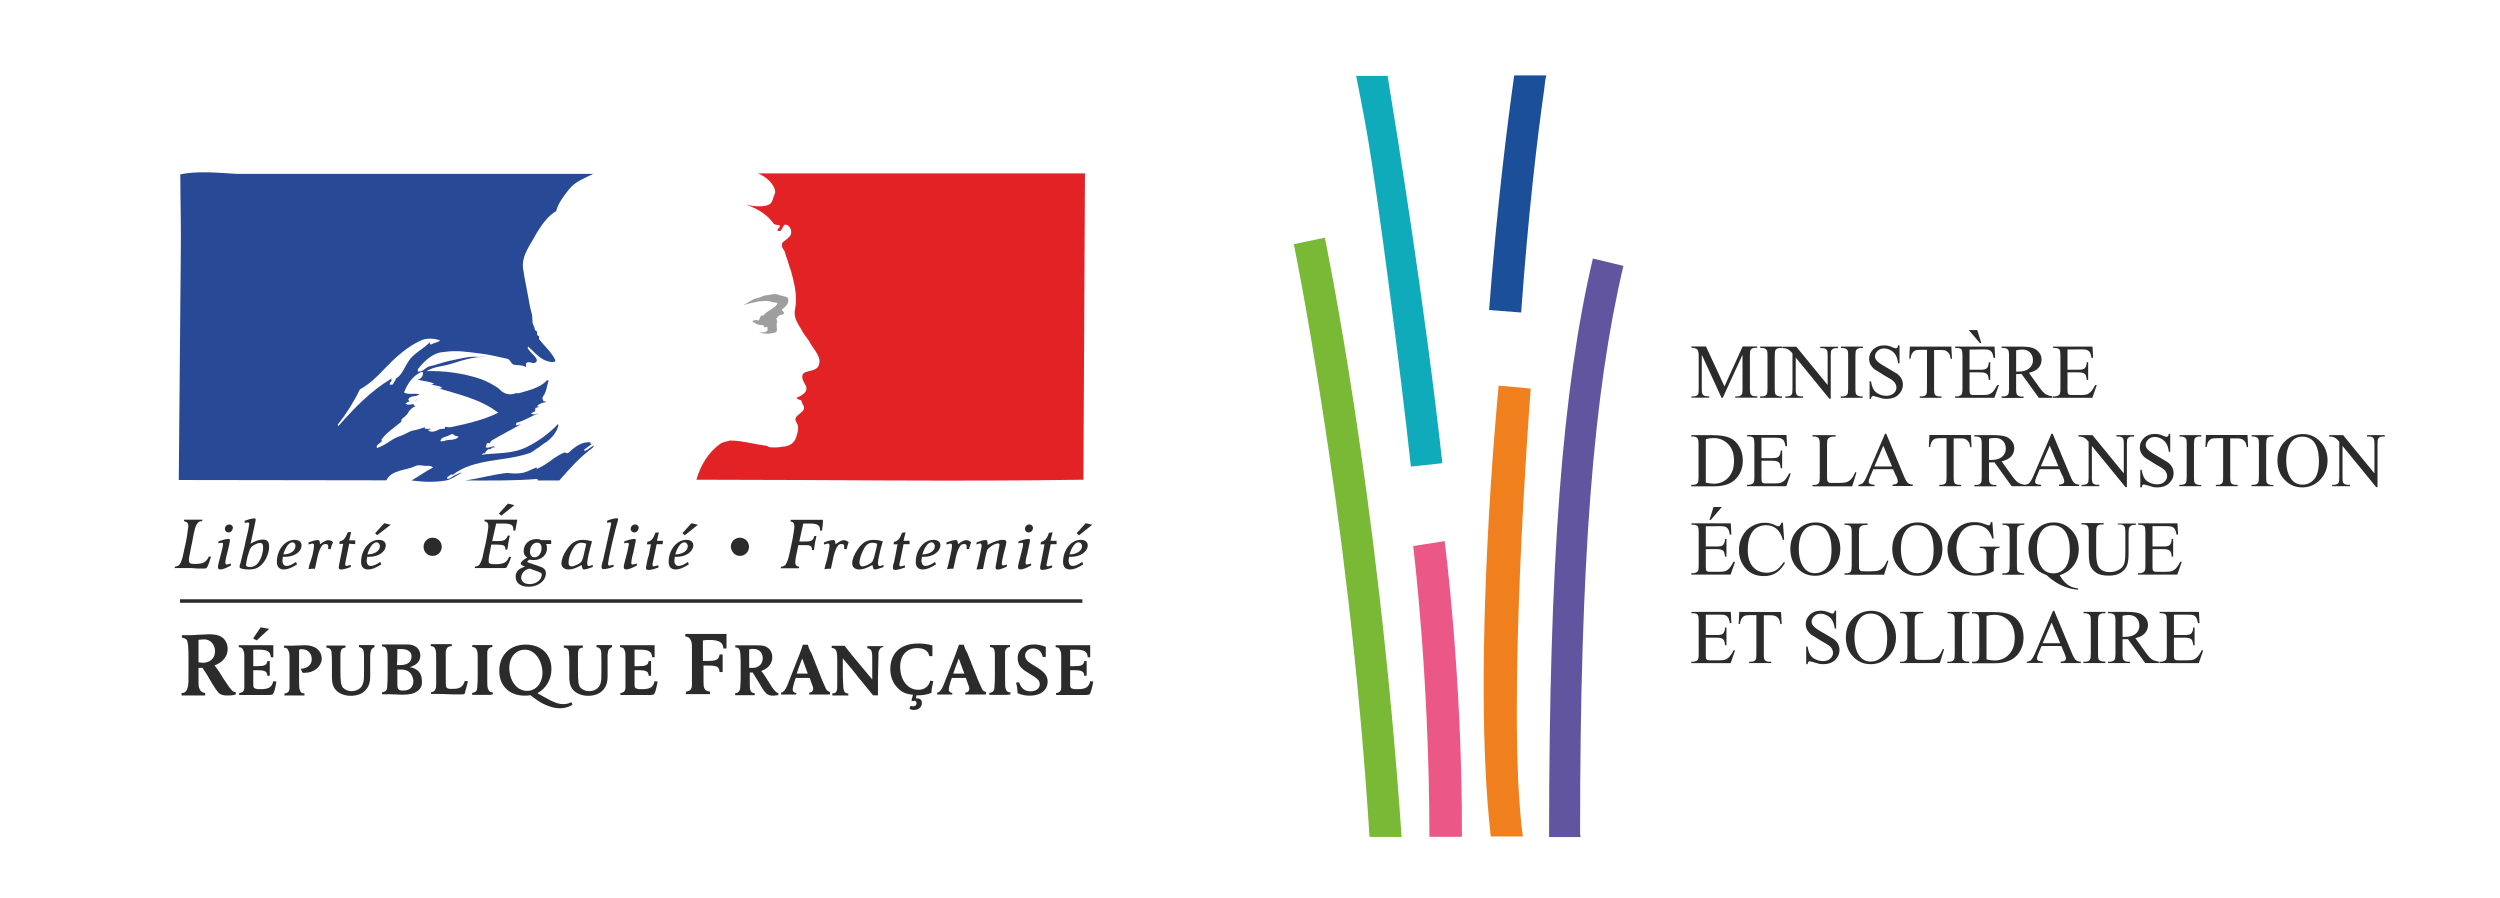 <?xml version="1.0" encoding="utf-8"?>
<!-- Generator: Adobe Illustrator 23.0.1, SVG Export Plug-In . SVG Version: 6.00 Build 0)  -->
<svg version="1.1" id="Calque_1" xmlns="http://www.w3.org/2000/svg" xmlns:xlink="http://www.w3.org/1999/xlink" x="0px" y="0px"
	 viewBox="0 0 1620.8 582" style="enable-background:new 0 0 1620.8 582;" xml:space="preserve">
<style type="text/css">
	.st0{fill:#FFFFFF;}
	.st1{fill:#2B2B2B;}
	.st2{fill:#284996;}
	.st3{fill:#E32226;}
	.st4{fill:#9E9E9E;}
	.st5{fill:#F0801D;}
	.st6{fill:#1C4F99;}
	.st7{fill:#10ABBA;}
	.st8{fill:#EB5786;}
	.st9{fill:#79B935;}
	.st10{fill:#62559F;}
</style>
<g>
	<rect class="st0" width="1620.8" height="582"/>
</g>
<g>
	<path class="st1" d="M394.9,420.8c-0.6,0.6-0.6,1.6-1,3.6v14.3c0,3.2-0.6,5.5-2,7.5c-2.3,3.3-5.9,4.9-10.7,4.9
		c-2.9,0-5.2-0.7-7.5-2c-3.3-2.3-4.6-4.9-4.6-10.1v-9.1c0-2.3,0-4.9-0.3-7.5c-0.3-1.6-1.3-2.3-3.3-2.6v-1.3h12.4v1.3
		c-1.6,0.3-2.3,0.6-2.6,1.3c-0.3,0.6-0.6,1.6-0.6,3.9v9.1c0,8.1,0.3,9.8,1.6,11.7c1.3,1.3,3.3,2.3,5.5,2.3c3.3,0,6.5-1.6,7.5-4.9
		c0.6-2,0.6-3.6,0.6-9.1v-4.9c0-5.5,0-7.2-0.6-8.1c-0.6-1-1.3-1.3-2.6-1.6v-1.3h10.1v1.3C396.2,419.8,395.6,420.1,394.9,420.8
		 M424.3,449.6c-0.3,0.7-1,1-3.6,1h-18.5v-1.3c2.3-0.3,3.3-1.3,3.3-3.6v-19.2c0-2.6,0-3.6-0.6-4.9c-0.3-1.3-1.3-2-2.9-2v-1.3h22.4
		v7.8h-1.6c-0.3-3.6-2-4.9-7.8-4.9h-3.6v10.7h2.3c4.9,0,6.5-0.6,6.8-3.3h1.6v9.5h-1.6c0-2.6-1.3-3.6-6.5-3.6h-2.6v9.1
		c0,2,0.3,2.6,1.6,2.9c0.6,0.3,2,0.3,3.3,0.3c5.2,0,7.2-1.3,8.1-5.2l2,0.3C425.6,446.1,424.9,448.7,424.3,449.6 M469,420.8
		c0-4.2-2.6-5.9-9.1-5.9c-1.3,0-2.6,0-4.2,0.3v13.3h3.3c5.5,0,7.2-1,7.5-4.2h2v11.4h-2c-0.3-3.6-1.6-4.2-7.8-4.2h-2.6v10.7
		c0,3.3,0.3,5.9,4.2,6.2v1.6h-15.6v-1.6c2.6-0.3,3.9-1.6,3.9-4.2v-23.1c0-3.3,0-4.6-0.7-5.9c-0.6-1.6-1.6-2.3-3.6-2.6V411H471v9.4
		h-2V420.8L469,420.8z M488.6,420.7c-1,0-2,0-2.9,0.3v12h2.3c3.9,0,6.5-2.6,6.5-6.2S492.2,420.7,488.6,420.7 M501.3,451
		c-2,0-2.9-0.3-3.9-1c-1.6-1-3.3-3.9-4.2-5.5L488,436h-1.9v6.5c0,2.6,0,3.6,0.3,4.9c0.6,1.3,1.3,2,2.9,2v1.3h-12.7v-1.3
		c1.3,0,1.6-0.3,2.3-1c0.6-0.6,1-1.6,1-2.6c0-1.3,0.3-2.3,0.3-7.2v-8.1c0-5.9-0.3-7.5-0.6-8.8s-1.3-2-2.9-2v-1.3H491
		c3.3,0,5.2,0.3,6.8,1.6c2,1.3,2.9,3.9,2.9,6.2c0,3.9-2.6,7.2-7.2,8.8c2,2.3,3.3,4.6,4.9,7.2s2.9,4.6,4.2,5.9c0.6,0.6,1,1,2,1.3v1.3
		C503.9,450.6,502.6,451,501.3,451 M520.1,426.9c-1.3,3.3-2.9,7.5-3.6,9.8h7.2L520.1,426.9L520.1,426.9z M536,450.3h-11.4V449
		c1.6,0,2.6-1,2.6-2.3c0-0.3,0-1.3-0.6-2.6c-0.7-1.6-1-2.9-1.6-4.6h-9.1l-1,2.9c-0.7,2.3-1,3.9-1,4.6c0,1.3,0.7,2,2.3,2.3v1h-9.8
		V449c0.6,0,1-0.3,1.6-0.7c1-1,2-2.6,3.3-6.2l4.6-11.7c1.3-3.3,3.3-8.1,4.6-12.4h3.3c0.3,1.6,1.3,3.9,2.3,5.5l6.8,17.2l2.6,5.9
		c0.7,1.3,1.3,1.6,2.6,2v1.6C537,450.3,536,450.3,536,450.3L536,450.3z M570.2,421.2c-0.7,1-0.7,1.6-0.7,4.2
		c0,4.2-0.3,11.1-0.3,14.3v11.1H566c-3.3-4.2-9.8-12-9.8-12c-0.6-1-6.8-8.5-9.8-12v6.9c0,3.6,0,7.2,0.3,10.7c0,2,0.3,2.9,0.7,3.9
		c0.7,1,1.3,1.3,2.6,1.3v1.3h-10.4v-1.3c3.2,0,3.2-2.6,3.2-5.2v-16.9c0-3.9-0.3-4.9-1-6.2c-0.3-0.6-1-1-2.6-1.3v-1.3h8.4
		c0.7,1,1.6,2,4.9,6.2l13,15.6V430c0-4.9,0-6.2-0.3-7.2c-0.3-1.6-1.3-2.3-2.9-2.6v-1.3h10.4v0.6
		C571.5,419.6,570.8,419.9,570.2,421.2 M603.9,449.2c-3.2,1.3-5.9,1.6-9.8,1.6l-0.3,2h1c2,0,2.9,1.3,2.9,2.9c0,2.6-2,4.6-5.2,4.6
		c-1,0-2-0.3-2.9-0.7l0.7-2c0.7,0.3,1.3,0.3,1.6,0.3c1.3,0,2.3-0.6,2.3-2c0-1-0.6-1.6-1.3-1.6c-0.3,0-0.6,0-1,0.3l-1-0.3l1-3.9
		c-4.2-0.3-7.5-1.6-10.1-4.6c-2.9-2.9-4.6-7.2-4.6-12c0-10.4,6.8-16.6,17.9-16.6c3.3,0,6.5,0.3,9.4,1.3v6.9h-2
		c-0.7-3.6-3.6-5.2-7.8-5.2c-6.8,0-11.1,4.6-11.1,12c0,8.8,4.9,15,11.7,15c3.9,0,6.8-2,7.8-5.9l2,0.3
		C604.5,444,603.9,446.6,603.9,449.2 M621.6,426.9c-1.3,3.3-2.9,7.5-3.6,9.8h7.2L621.6,426.9L621.6,426.9z M637.2,450.3h-11.4V449
		c1.6,0,2.6-1,2.6-2.3c0-0.3,0-1.3-0.6-2.6c-0.7-1.6-1-2.9-1.6-4.6h-9.1l-1,2.9c-0.7,2.3-1,3.9-1,4.6c0,1.3,0.7,2,2.3,2.3v1h-9.8
		V449c0.6,0,1-0.3,1.6-0.7c1-1,2-2.6,3.3-6.2l4.6-11.7c1.3-3.3,3.2-8.1,4.6-12.4h3.2c0.3,1.6,1.3,3.9,2.3,5.5l6.8,17.2l2.6,5.9
		c0.7,1.3,1.3,1.6,2.6,2v1.6C638.2,450.3,637.2,450.3,637.2,450.3L637.2,450.3z"/>
	<path class="st1" d="M653.1,450.5h-11.7v-1.3c2.3-0.3,3.3-1.3,3.3-3.6c0-1.3,0.3-2.3,0.3-7.2v-12c0-2.6,0-3.6-0.3-4.9s-1.3-2-2.9-2
		v-1.3h13v1.3c-2,0-3.2,1.6-3.2,3.6v15.3c0,6.2,0,7.5,0.6,8.5c0.3,1.3,1.3,2,2.9,2v1.3L653.1,450.5L653.1,450.5z M667.8,451
		c-2.9,0-4.9-0.3-8.1-1.6c0-2-0.3-4.6-1-6.8l2-0.3c1.3,3.9,3.6,5.9,7.5,5.9c3.6,0,5.9-2,5.9-4.6c0-2.3-1.6-3.6-3.6-4.9l-5.2-3.3
		c-3.6-2.3-5.5-4.6-5.5-8.8c0-5.5,4.2-8.8,10.4-8.8c2.7,0,5.3,0.5,7.8,1.6v6.5h-2c-0.7-3.6-2.9-5.5-6.2-5.5c-2.9,0-5.2,2-5.2,4.6
		c0,2.3,1.6,3.9,4.2,5.5l4.2,2.6c3.9,2.6,6.2,4.9,6.2,8.8C679.2,447.4,674.7,451,667.8,451 M706.8,449.6c-0.3,0.7-1,1-3.6,1h-18.5
		v-1.3c2.3-0.3,3.3-1.3,3.3-3.6v-19.2c0-2.6,0-3.6-0.7-4.9c-0.3-1.3-1.3-2-2.9-2v-1.3h22.4v7.8h-1.6c-0.3-3.6-2-4.9-7.8-4.9h-3.6
		v10.7h2.3c4.9,0,6.5-0.6,6.8-3.3h1.6v9.5h-1.6c0-2.6-1.3-3.6-6.5-3.6h-2.6v9.1c0,2,0.3,2.6,1.6,2.9c0.6,0.3,2,0.3,3.3,0.3
		c5.2,0,7.2-1.3,8.1-5.2l2,0.3C708.1,446.1,707.1,448.7,706.8,449.6 M376.7,351.9c-2,0-3.9,1.3-5.2,3.9c-2,2.9-2.9,6.5-2.9,9.1
		c0,1.3,0.6,2.3,2,2.3c1.6,0,4.9-1.6,5.9-2.6c0.6-0.6,1-1.6,1.6-3.3l2-8.8C378.3,351.9,377.4,351.9,376.7,351.9 M378.7,369.2
		c-1,0-1.3-0.7-1.6-2.9c-3.6,2-5.9,2.9-8.5,2.9c-2.9,0-4.6-1.6-4.6-3.9c0-2.6,1.3-5.9,3.3-8.8c2.6-3.9,5.5-6.5,10.4-6.5
		c2,0,3.9,0.3,6.2,1l-0.3,0.7c-1.6,5.5-2.9,11.4-2.9,13.3c0,1.3,0.3,2,1,2c0.3,0,1.3-0.3,2.6-0.7v1.3
		C381.9,368.5,379.6,369.2,378.7,369.2 M399.4,341.7c-1.6,6.2-3.3,13.3-4.6,19.8c-0.3,2.3-0.6,3.6-0.6,4.2s0.3,1,1,1
		c0.3,0,1.3-0.3,2.6-0.6v1.3c-2.3,1-5.2,1.6-6.5,1.6c-1,0-1.3-0.6-1.3-1.3c0-0.6,0-1.6,1-4.6l4.2-18.9c0.6-2.6,1-4.2,1-4.6
		c0-0.7-0.3-1-0.6-1s-1.3,0.3-2,0.3v-1.3c2.3-1,4.9-1.6,6.2-1.6c0.6,0,1,0.3,1,0.7L399.4,341.7 M406,369.2c-1,0-1.6-0.6-1.6-1.3
		c0-0.3,0-1.3,0.3-2.3l2-7.8l1-4.9c0-0.7-0.3-1-0.7-1c-0.3,0-1,0-2,0.3h-0.3V351c2.6-1,5.2-1.6,6.5-1.6c0.7,0,1,0.3,1,0.7
		c0,0.7-0.3,2-1,5.2l-0.6,2.9c-1.3,4.6-1.3,6.2-1.3,6.8s0.3,1,1,1c0.3,0,1.3-0.3,2.6-0.7v1.3C409.9,368.3,407.3,369.2,406,369.2
		 M411.2,345.2c-1.2,0-2.3-1-2.3-2.2v-0.1c0-1.6,1.3-2.9,2.9-2.9c1.2,0,2.3,1,2.3,2.2v0.1C413.8,343.9,412.9,345.2,411.2,345.2
		 M429.6,352.8h-3.9l-2,9.8c-0.7,2.6-0.7,3.3-0.7,3.6c0,0.7,0.3,1,1,1c0.3,0,1-0.3,2.3-0.6h0.6v1.3c-2.6,1-4.9,1.6-6.5,1.6
		c-1,0-1.6-0.3-1.6-1.3c0-0.7,0.3-2,0.6-3.6s0.6-2.9,1.3-4.9l1.3-6.8h-2.6l0.3-1.6c3.3-0.6,4.2-3.3,5.2-5.9l2.3-0.3l-1.3,5.5h3.9
		L429.6,352.8L429.6,352.8z M443.7,351.6c-2.3,0-4.6,3.3-5.9,7.8h0.3c4.2,0,7.8-2.3,7.8-5.2C446,352.9,445,351.6,443.7,351.6
		 M438.8,361h-1.3c0,1-0.3,1.6-0.3,2.3c0,2.3,1,3.6,2.6,3.6s3.3-0.6,6.2-2.6l0.6,1.6c-3.6,2.3-6.2,3.3-8.5,3.3
		c-2.9,0-4.6-1.6-4.6-4.9c0-7.8,5.2-14.3,11.4-14.3c2.9,0,4.6,1.3,4.6,3.6C449.2,357.8,444.7,361,438.8,361 M444,347l-1.6-1.3
		l5.9-6.5l4.2,1L444,347z M532.9,344h-1.3v-1c0-1-0.3-1.6-1-2.3c-1-1-2.6-1.3-6.2-1.3h-3.6c-1,3.9-1.6,7.5-2.6,11.7h2.6
		c5.2,0,6.2-0.3,7.2-3.6h1.3c-0.7,2.9-1.3,6.2-1.6,9.1h-1.3V356c0-1-0.3-1.6-1-2c-0.6-0.6-1.6-0.6-4.6-0.6h-3.2l-0.7,3.3
		c-1,4.6-1.3,6.5-1.3,7.8c0,2,1,2.9,2.6,2.9l-0.3,1h-11.8l0.3-1c1.1,0,2.2-0.5,2.9-1.3c0.6-1,1.3-2.3,2-4.9c0.6-2.6,1-4.2,2-9.1
		l0.7-3.6c0.6-3.6,1-5.9,1-7.2c0-2-0.6-2.9-2.6-3.3l0.3-1h20.8C533.6,339.5,533.2,341.8,532.9,344 M548.9,356h-1.6v-2
		c0-1-0.6-1.3-2-1.3c-0.7,0-1.3,0.3-2,1c-1.6,2-2.6,5.2-3.6,10.4l-1,4.6c-1.6,0-2.3,0-4.2,0.3c0.3-1.6,0.7-3.3,1.3-4.9l1-4.2
		c0.7-2.9,1-4.9,1-5.9c0-1.3-0.3-1.6-1-1.6c-0.3,0-0.7,0-1.3,0.3l-1.3,0.3v-1.3c2.3-1,4.9-1.6,6.2-1.6c0.3,0,0.7,0.3,1,0.7
		c0,0.6,0.3,1.3,0.3,2c2.3-1.6,3.9-2.6,5.2-2.6c1,0,2,0.3,3.3,1.3C549.8,352.7,549.2,354.3,548.9,356 M565.3,351.9
		c-2,0-3.9,1.3-5.2,3.9c-1.6,2.9-2.9,6.5-2.9,9.1c0,1.3,0.7,2.3,2,2.3c1.6,0,4.9-1.6,5.9-2.6c0.7-0.6,1-1.6,1.6-3.3
		c0.6-2.9,1.6-5.5,2-8.8C566.9,351.9,565.9,351.9,565.3,351.9 M567.2,369.2c-1,0-1-0.7-1.6-2.9c-3.6,2-6.2,2.9-8.5,2.9
		c-2.9,0-4.6-1.6-4.6-3.9c0-2.6,1.3-5.9,3.3-8.8c2.6-3.9,5.5-6.5,10.4-6.5c2.3,0,3.9,0.3,6.2,1l-0.3,0.7c-1.6,5.5-2.9,11.4-2.9,13.3
		c0,1.3,0.3,2,1,2c0.3,0,1.3-0.3,2.6-0.7v1.3C570.5,368.5,568.2,369.2,567.2,369.2 M589.7,352.8h-3.9l-2,9.8
		c-0.7,2.6-0.7,3.3-0.7,3.6c0,0.7,0.3,1,1,1c0.3,0,1-0.3,2.3-0.6h0.3v1.3c-2.6,1-4.9,1.6-6.2,1.6c-1,0-1.6-0.3-1.6-1.3
		c0-0.7,0-2,0.7-3.6l1-4.9l1.3-6.8h-2.6l0.3-1.6c3.3-0.6,4.2-3.3,5.2-5.9l2.3-0.3l-1.3,5.5h3.9V352.8L589.7,352.8z M603.9,351.6
		c-2.3,0-4.6,3.3-5.9,7.8h0.3c4.2,0,7.8-2.3,7.8-5.2C606.1,352.9,605.2,351.6,603.9,351.6 M599,361h-1.3c0,1-0.3,1.6-0.3,2.3
		c0,2.3,1,3.6,2.6,3.6s3.2-0.6,6.2-2.6l0.6,1.6c-3.6,2.3-6.2,3.3-8.5,3.3c-2.9,0-4.6-1.6-4.6-4.9c0-7.8,5.2-14.3,11.4-14.3
		c2.9,0,4.6,1.3,4.6,3.6C609.4,357.8,604.8,361,599,361 M628.3,356h-1.6v-2c0-1-0.6-1.3-2-1.3c-0.7,0-1.3,0.3-2,1
		c-1.6,2-2.6,5.2-3.6,10.4l-1,4.6c-1.6,0-2.3,0-4.2,0.3c0.6-1.6,1-3.3,1.3-4.9l1-4.2c0.6-2.9,1-4.9,1-5.9c0-1.3-0.3-1.6-1-1.6
		c-0.3,0-0.7,0-1.3,0.3l-1.3,0.3v-1.3c2.3-1,4.9-1.6,6.2-1.6c0.3,0,0.6,0.3,1,0.7c0,0.6,0.3,1.3,0.3,2c2-1.6,3.9-2.6,5.2-2.6
		c1,0,2,0.3,3.3,1.3C629.3,352.7,628.6,354.3,628.3,356 M647,369.3c-1,0-1.6-0.6-1.6-1.3c0-0.6,0.3-1.6,0.7-3.9l0.3-2l1.6-8.8
		c0-0.7-0.3-1-1-1c-0.6,0-2,0.3-3.6,1.3s-2.6,2-3.2,2.6c-0.3,0.6-0.7,2-1.3,4.6l-1.6,8.1c-2,0-2.3,0.3-4.2,0.3
		c1-3.6,1.6-6.5,2.3-9.8c0.6-3.3,1-4.6,1-5.5s-0.3-1.6-1-1.6c-0.3,0-1.3,0.3-2.3,0.7v-1.3c2.3-1,4.6-1.6,5.9-1.6
		c1,0,1.3,0.6,1.3,2.9v0.3c3.6-2,7.2-3.3,9.8-3.3c1.6,0,2.3,0.3,2.3,1.3s-0.3,2.6-1.3,6.2c-0.7,2.3-1,4.6-1.3,5.5
		c-0.3,1.3-0.3,2.3-0.3,2.6c0,0.6,0.3,1,1,1c0.3,0,1.3-0.3,2.3-0.6v1.3C650.9,368.3,647.9,369.3,647,369.3 M661.6,369.2
		c-1,0-1.6-0.6-1.6-1.3c0-0.3,0-1.3,0.3-2.3l2-7.8c0.7-2.6,1-4.2,1-4.9s-0.3-1-0.7-1s-1,0-2,0.3h-0.3V351c2.6-1,5.2-1.6,6.5-1.6
		c0.7,0,1,0.3,1,0.7c0,0.7-0.3,2-1,5.2l-0.6,2.9c-1.3,4.6-1.3,6.2-1.3,6.8s0.3,1,1,1c0.3,0,1.3-0.3,2.6-0.7v1.3
		C665.5,368.3,662.9,369.2,661.6,369.2 M666.8,345.2c-1.2,0-2.3-1-2.3-2.2v-0.1c0-1.6,1.3-2.9,2.9-2.9c1.2,0,2.3,1,2.3,2.2v0.1
		C669.7,343.9,668.4,345.2,666.8,345.2 M685.1,352.8h-3.9l-2,9.8c-0.7,2.6-0.7,3.3-0.7,3.6c0,0.7,0.3,1,1,1c0.3,0,1-0.3,2.3-0.6h0.3
		v1.3c-2.3,1-4.9,1.6-6.2,1.6c-1,0-1.6-0.3-1.6-1.3c0-0.7,0.3-2,0.6-3.6l1-4.9l1.3-6.8h-2.6l0.3-1.6c3.3-0.6,4.2-3.3,5.2-5.9
		l2.3-0.3l-1.3,5.5h3.9v2.2L685.1,352.8z M699.3,351.6c-2.3,0-4.6,3.3-5.9,7.8h0.3c4.2,0,7.8-2.3,7.8-5.2
		C701.6,352.9,700.6,351.6,699.3,351.6 M694.4,361h-1.3c0,1-0.3,1.6-0.3,2.3c0,2.3,1,3.6,2.6,3.6s3.3-0.6,6.2-2.6l0.7,1.6
		c-3.6,2.3-6.2,3.3-8.5,3.3c-2.9,0-4.6-1.6-4.6-4.9c0-7.8,5.2-14.3,11.4-14.3c2.9,0,4.6,1.3,4.6,3.6
		C705.1,357.8,700.3,361,694.4,361 M699.6,347l-1.6-1.3l5.9-6.5l4.2,1L699.6,347L699.6,347z M479.7,360.4c3.3,0,5.9-2.6,5.9-5.9
		s-2.6-5.9-5.9-5.9s-5.9,2.6-5.9,5.9C474.2,357.8,476.4,360.4,479.7,360.4"/>
	<path class="st0" d="M703,310.2H117.3V113.6H703V310.2z"/>
	<path class="st1" d="M132.3,414.5c-1.3,0-2.3,0.3-3.6,0.3v14.6c0.7,0,2,0.3,2.6,0.3c4.9,0,8.1-2.9,8.1-7.5S136.2,414.5,132.3,414.5
		 M147.3,450.9c-2.3,0-3.3-0.3-4.6-1c-2-1.3-3.9-4.9-5.2-6.8c-2-3.6-4.2-7.2-6.2-10.1h-2.6v7.8c0,3.3,0,4.6,0.7,5.9
		c0.7,1.6,1.6,2.3,3.6,2.6v1.6h-15.3v-1.6c1.3,0,2.3-0.3,2.9-1.3c0.7-0.7,1-2,1.3-3.3c0.3-1.6,0.3-2.9,0.3-8.5v-9.8
		c0-7.2-0.3-8.8-0.7-10.4c-0.3-1.6-1.6-2.3-3.6-2.6v-1.6h3.6c2.9,0,3.9,0,7.5-0.3c3.3,0,4.9-0.3,6.5-0.3c3.9,0,6.5,0.6,8.5,2
		c2.3,1.6,3.6,4.6,3.6,7.5c0,4.9-3.3,8.8-8.5,10.7c2.3,2.9,3.9,5.5,5.9,8.8c2,2.9,3.6,5.5,5.2,7.2c1,1,1.3,1.3,2.6,1.3v1.6
		C150.5,450.9,149.2,450.9,147.3,450.9 M177.2,449.6c-0.3,0.7-1,1-3.6,1h-18.5v-1.3c2.3-0.3,3.3-1.3,3.3-3.6v-19.2
		c0-2.6,0-3.6-0.7-4.9c-0.3-1.3-1.3-2-2.9-2v-1.3h22.4v7.8h-1.6c-0.3-3.6-2-4.9-7.8-4.9h-3.6v10.7h2.3c4.9,0,6.5-0.6,6.8-3.3h1.6
		v9.5h-1.6c0-2.6-1.3-3.6-6.5-3.6h-2.6v9.1c0,2,0.3,2.6,1.6,2.9c0.7,0.3,2,0.3,3.3,0.3c5.2,0,7.2-1.3,8.1-5.2l2,0.3
		C178.5,446.1,177.8,448.7,177.2,449.6 M166.4,415.2l-2.3-1.3l4.9-7.2l5.5,1L166.4,415.2L166.4,415.2z M197.5,436.2h-1.3l-1.3-2.6
		c4.6-0.3,7.2-2.6,7.2-6.2c0-3.9-2.6-6.5-6.2-6.5c-0.7,0-1,0-2,0.3v17.6c0,6.2,0,7.5,0.6,8.8c0.3,1.3,1.3,2,2.9,2v1.3h-13v-1.3
		c2.3-0.3,3.3-1.3,3.3-3.6v-19.2c0-2.6,0-3.6-0.7-4.9c-0.3-1.3-1.3-2-2.9-2v-1.3h5.9l7.5-0.3c6.8,0,11.1,3.3,11.1,9.1
		C208.2,432.3,203.6,436.2,197.5,436.2 M241,420.8c-0.6,0.6-0.6,1.6-1,3.6v14.3c0,3.2-0.6,5.5-2,7.5c-2.3,3.3-5.9,4.9-10.7,4.9
		c-2.9,0-5.2-0.7-7.5-2c-3.3-2.3-4.6-4.9-4.6-10.1v-9.1c0-2.3,0-4.9-0.3-7.5c-0.3-1.6-1.3-2.3-3.3-2.6v-1.3H224v1.3
		c-1.6,0.3-2.3,0.6-2.6,1.3c-0.3,0.6-0.7,1.6-0.7,3.9v9.1c0,8.1,0.3,9.8,1.6,11.7c1.3,1.3,3.3,2.3,5.5,2.3c3.3,0,6.5-1.6,7.5-4.9
		c0.7-2,0.7-3.6,0.7-9.1v-4.9c0-5.5,0-7.2-0.7-8.1c-0.6-1-1.3-1.3-2.6-1.6v-1.3h10.1v1.3C242.3,419.8,241.7,420.1,241,420.8
		 M260.5,434.1h-2.9v6.8c0,2.6,0,4.2,0.3,5.2c0.3,1.3,1.6,1.6,3.6,1.6c4.2,0,6.5-2.3,6.5-6.2C267.6,437,265,434.1,260.5,434.1
		 M260.2,420.8h-2.6c0,3.3,0,8.5-0.3,10.4h2c4.9,0,7.5-2,7.5-5.5C267,422.7,264.4,420.8,260.2,420.8 M270.6,448.1
		c-2.3,1.6-4.9,2.3-9.8,2.3c-2.6,0-5.2-0.3-7.8-0.3h-5.3v-1.3c2.3-0.3,3.3-1.3,3.3-3.6c0-1.3,0.3-2.3,0.3-7.2v-9.1
		c0-4.6,0-6.5-0.7-7.8c-0.3-1.3-1.3-2-2.9-2v-1.3H264c4.6,0,8.5,2.3,8.5,7.2c0,3.6-2.3,6.2-6.8,7.5c5.2,1,7.8,3.9,7.8,8.8
		C273.8,444.5,272.8,446.5,270.6,448.1 M301.3,449.6c-0.3,0.6-1,0.6-3.6,0.6h-3.6c-2.9,0-5.9-0.3-9.1-0.3h-5.5v-1.3
		c1.3,0,2-0.3,2.3-1c1-1,1-2.3,1-5.9v-12c0-6.5,0-7.5-0.6-8.8c-0.3-1.3-1.3-2-2.9-2v-1.3h13.6v1.3c-2.6,0-3.6,1.3-3.9,3.6v15.3
		c0,6.8,0,7.5,0.7,8.1c0.6,0.7,1.6,0.7,3.6,0.7c2.6,0,4.2-0.3,5.2-1c1.3-0.6,2.3-2.3,2.9-4.2l2,0.3L301.3,449.6 M317.8,450.5h-11.7
		v-1.3c2.3-0.3,3.3-1.3,3.3-3.6c0-1.3,0.3-2.3,0.3-7.2v-12c0-2.6,0-3.6-0.6-4.9c-0.3-1.3-1.3-2-2.9-2v-1.3h13v1.3
		c-2,0-3.3,1.6-3.3,3.6v15.3c0,6.2,0,7.5,0.7,8.5c0.3,1.3,1.3,2,2.9,2v1.3L317.8,450.5L317.8,450.5z M340.3,421.2
		c-5.9,0-10.1,4.9-10.1,11.7c0,8.5,4.9,15,11.4,15c5.9,0,10.1-4.9,10.1-12C351.4,427.7,346.5,421.2,340.3,421.2 M363.1,459.2
		c-3.9,0-7.8-1.3-11.7-3.3c-2.3-1.3-5.2-3.3-7.5-5.2c-1.6,0.3-2.3,0.3-3.9,0.3c-9.8,0-16.3-6.5-16.3-15.9c0-10.4,6.8-17.2,17.2-17.2
		c10.1,0,16.6,6.5,16.6,15.9c0,6.8-3.6,12.7-9.1,15.6c1.6,1,3.6,2,5.2,2.9c4.9,2.9,8.5,4.2,11.4,4.2c2,0,3.6-0.3,5.5-1.3l0.6,1.6
		C369.3,458.2,366.3,459.2,363.1,459.2 M134.1,368c-0.3,0.6-1,0.6-2.9,0.6c-2.3,0-4.6,0-6.8-0.3h-11.2l0.3-1c1.1,0,2.2-0.5,2.9-1.3
		c0.7-1,1.3-2.3,2-4.9l2-9.1l0.7-3.6l1-7.2c0-2-0.7-2.9-2.9-3.3l0.3-1h11.8l-0.3,1c-1.3,0-2.3,0.3-2.9,1.3c-1.3,1.6-2,3.6-3.6,12.7
		l-0.7,3.3l-1.3,6.8v1.3c0,2,1,2.3,3.9,2.3c5.2,0,7.2-1,9.1-4.9l1.3,0.3C135.7,364.7,134.7,367.3,134.1,368 M142.9,369.2
		c-1,0-1.6-0.6-1.6-1.3c0-0.3,0-1.3,0.3-2.3l2-7.8c0.7-2.6,1-4.2,1-4.9s-0.3-1-0.7-1c-0.3,0-1,0-2,0.3h-0.3V351
		c2.6-1,5.2-1.6,6.5-1.6c0.7,0,1,0.3,1,0.7c0,0.7-0.3,2-1,5.2l-0.7,2.9c-1.3,4.6-1.3,6.2-1.3,6.8s0.3,1,1,1c0.3,0,1.3-0.3,2.6-0.7
		v1.3C146.8,368.3,144.2,369.2,142.9,369.2 M148.1,345.2c-1.2,0-2.3-1-2.3-2.2v-0.1c0-1.6,1.3-2.9,2.9-2.9c1.2,0,2.3,1,2.3,2.2v0.1
		C150.7,343.9,149.8,345.2,148.1,345.2 M168.7,352c-1,0-2,0.3-3.3,1c-1.3,0.6-2.3,1.3-2.9,2.3c-0.7,1-1,2.3-2,5.5
		c-0.7,2.9-1,4.9-1,5.5c0,1,1,1.3,2.9,1.3s3.6-1,4.9-2.6c2-2.6,3.3-6.8,3.3-10.1C170.6,352.9,170,352,168.7,352 M168.7,366.9
		c-2,1.6-3.9,2.3-7.5,2.3s-5.9-0.7-5.9-1.6c0-0.3,0-1,0.7-2.9l2.6-10.7c0.7-3.6,1.3-6.2,2.3-10.1c0.3-2.3,0.7-3.6,0.7-4.2
		s-0.3-1-1-1c-0.3,0-1.3,0.3-2,0.3v-1.3l0.7-0.3c2.6-1,4.6-1.3,5.5-1.3c0.7,0,1,0.3,1,0.6c0,0.7-0.3,1.6-1,5.2l-1.6,7.2
		c-0.3,2-0.7,2.6-0.7,3.3c2.9-1.6,5.5-2.6,7.8-2.6c2.9,0,4.2,1.3,4.2,4.6C174.5,358.5,172.3,364,168.7,366.9 M189.6,351.6
		c-2.3,0-4.6,3.3-5.9,7.8h0.3c4.2,0,7.5-2.3,7.5-5.2c0.3-1.1-0.3-2.2-1.4-2.5C190,351.6,189.8,351.6,189.6,351.6 M184.7,361h-1.3
		c0,1-0.3,1.6-0.3,2.3c0,2.3,1,3.6,2.6,3.6s3.3-0.6,6.2-2.6l0.7,1.6c-3.6,2.3-6.2,3.3-8.5,3.3c-2.9,0-4.6-1.6-4.6-4.9
		c0-7.8,5.2-14.3,11.4-14.3c2.9,0,4.6,1.3,4.6,3.6C195.4,357.8,190.9,361,184.7,361 M214.4,356h-1.6v-2c0-1-0.6-1.3-2-1.3
		c-0.6,0-1.3,0.3-2,1c-1.6,2-2.6,5.2-3.6,10.4l-1,4.6c-1.6,0-2.3,0-4.2,0.3c0.3-1.6,0.6-3.3,1.3-4.9l1.3-4.2c0.6-2.9,1-4.9,1-5.9
		c0-1.3-0.3-1.6-1-1.6c-0.3,0-0.6,0-1.3,0.3L200,353v-1.3c2.3-1,4.9-1.6,6.2-1.6c0.3,0,0.6,0.3,1,0.7c0,0.6,0.3,1.3,0.3,2
		c2.3-1.6,3.9-2.6,5.2-2.6c1,0,2,0.3,3.3,1.3C215.3,352.7,214.7,354.3,214.4,356 M230.3,352.8l-3.9-0.3l-2,9.8
		c-0.6,2.6-0.6,3.3-0.6,3.6c0,0.6,0.3,1,1,1c0.3,0,1-0.3,2.3-0.6h0.3v1.3c-2.6,1-4.9,1.6-6.2,1.6c-1,0-1.6-0.3-1.6-1.3
		c0-0.6,0.3-2,0.6-3.6l1-4.9l1.3-6.8h-2.6l0.3-1.6c3.3-0.7,4.2-3.3,5.2-5.9l2.3-0.3l-1.3,5.5h3.9V352.8L230.3,352.8z M244.1,351.6
		c-2.3,0-4.6,3.3-5.9,7.8h0.3c4.2,0,7.8-2.3,7.8-5.2C246.4,352.9,245.4,351.6,244.1,351.6 M239.3,361H238c0,1-0.3,1.6-0.3,2.3
		c0,2.3,1,3.6,2.6,3.6s3.3-0.6,6.2-2.6l0.7,1.6c-3.6,2.3-6.2,3.3-8.5,3.3c-2.9,0-4.6-1.6-4.6-4.9c0-7.8,5.2-14.3,11.4-14.3
		c2.9,0,4.6,1.3,4.6,3.6C250,357.8,245.4,361,239.3,361 M244.5,347l-1.3-1.3l5.9-6.5l4.2,1L244.5,347L244.5,347z M334.1,344h-1.3v-1
		c0-2.6-1.6-3.6-6.5-3.6h-4.6c-1,3.9-1.6,7.2-2.6,11.4h1.6c2.9,0,4.2,0,5.2-0.3c1.6-0.3,2.6-1.3,3.3-3.3h1.3
		c-0.6,2.9-1.3,6.8-1.6,9.1h-1.3v-0.6c0-2-1.3-2.6-5.2-2.6h-3.9c-0.3,1.3,0,0-1,5.5c-0.7,2.6-0.7,4.2-0.7,5.2c0,1.6,1,2,3.9,2
		c5.9,0,7.8-1,9.4-4.9l1.3,0.3c-1,2.9-2.3,5.5-2.9,6.5c-0.3,0.6-1,0.6-2.9,0.6h-17.9l0.3-1c1.1,0,2.2-0.5,2.9-1.3
		c0.6-1,1.3-2.3,2-4.9c0.6-2.6,0.6-3.6,2-9.1l0.7-3.6c0.6-3.6,1-5.9,1-7.2c0-2-0.6-2.9-2.6-3.3l0.3-1h21.1
		C334.8,339.5,334.5,342.1,334.1,344 M325,334.3l-1.6-1.3l5.9-6.5l4.2,1L325,334.3z"/>
	<path class="st1" d="M348.9,370.6l-5.5-2c-3.3,0.6-5.5,3.3-5.5,5.9s2.3,4.2,5.5,4.2c4.2,0,7.8-2.9,7.8-5.9
		C351.5,371.9,350.8,371.3,348.9,370.6 M348.2,351.8c-2.6,0-4.6,2.6-4.6,5.9c0,2.3,1.3,3.6,2.9,3.6c2.6,0,4.6-2.6,4.6-5.9
		C351.1,353.1,350.2,351.8,348.2,351.8 M357.3,352.7H354c0.6,1,0.6,1.6,0.6,2.9c0,4.2-3.6,7.5-8.5,7.5c-1,0-1.6,0-2.6-0.3
		c-1.3,0.6-1.6,1-1.6,1.3c0,0.6,0.6,0.6,2.6,1.3l3.9,1.3c3.9,1.3,5.5,2.3,5.5,4.9c0,4.9-4.9,8.8-11.1,8.8c-5.2,0-8.5-2.3-8.5-6.5
		c0-3.6,2.3-5.5,6.2-6.5c-2.3-1-2.9-1.3-2.9-2c0-1,1.3-2.3,4.2-3.9c-1.6-1-2.3-2.3-2.3-4.2c0-4.6,3.6-7.8,8.1-7.8
		c1.3,0,2.3,0,3.3,0.7h6.2C357.6,350.5,357.3,352.7,357.3,352.7L357.3,352.7z M280.5,360.4c3.3,0,5.9-2.6,5.9-5.9s-2.6-5.9-5.9-5.9
		s-5.9,2.6-5.9,5.9S277.2,360.4,280.5,360.4 M116.7,390.8h585v-2.3h-585L116.7,390.8L116.7,390.8z"/>
	<path class="st2" d="M115.9,311.2l1.3-145.9c0.3-17.6-0.3-34.8-0.3-52.3c12-2.3,24.1-1,36.1-0.3h231.7c-5.2,2.6-11.7,4.9-15.6,9.8
		c-3.6,4.6-7.2,9.1-8.5,14.3c-5.9,3.6-9.4,9.1-12.7,14.3c-3.9,7.5-9.8,14.3-8.8,22.8c1,7.2,2.6,14,3.9,21.5c0.3,2.6,1,4.9,1.6,7.5
		c1,2.6,0,5.9,1.3,8.1c1,1.3,0.3,3.3,2.3,3.9v2c0.3,0.3,0.3,1,1.3,1v2c3.6,4.6,8.1,8.5,10.4,13.3c1,2.6-4.6,1.3-6.8,0.3
		c-4.6-2.3-7.2-5.9-10.7-8.8c0,0-0.3,0.3-0.3,1c1.6,3.3,8.5,7.2,4.9,9.4c-2,1-3.9-1.3-5.9,0.3c-0.3,1,0,1.6,0,2.6
		c-2.6-1.6-5.2-1-8.1-1.6c-1.6-0.3-2.3-3.9-4.6-3.9c-5.9-1.3-11.1-2.6-16.9-3.3c-8.1-1-15.6-2.3-23.7-1c-7.2,0.3-12.7,5.9-16.9,11.1
		v1.6c3.3,0.3,4.6-2.3,7.2-3.3c4.6-1,8.5-2.6,13-3.6c6.8-1.3,13-3.3,19.2-2.6c1.3,0,3.3-0.3,4.6,0c-8.1-0.3-15.3,2.3-22.8,4.6
		c-5.2,1.6-10.7,1.6-15.6,4.6c11.7-0.3,23.4,1.3,34.5,4.9c3.9,1.3,7.5,3.3,11.1,5.5c2,1.3,2.6,2.6,4.6,3.6c2.3,1.3,5.5,1.3,7.5,0.3
		h2.3c6.8-2,14-3.6,18.2-8.5c0,0.3,0.3,0.3,1,0.3c-1.3,3.6-1.3,7.5-3.9,10.7c0,0.3-0.3,1.3,0.3,2h1c-0.3,0-1,0-1,0.3c0,1,1.3,0,2,1
		c-2.3,0.3-4.6,1-5.9,2.6c0,0.3,1,0.3,1.3,0.3c-1,1-2.3,0.3-2.6,1.3c0,0,0.3,0.3,1,0.3c-0.3,0-1,0-1,0.3v1.3c-1.3,0-2,1-2.6,1.3
		c2,1.3,3.3,0,4.9,0c-4.9,1.6-9.1,4.6-14,5.9c-1,0,0,1.3-1,1.3c1.3,1,2.3-0.3,3.6-0.3c-6.2,3.6-12.7,6.8-19.2,10.7c0,0-1,1-1,1.6
		H316c-1,0.3-0.3,2-1.3,2.6c2.3,1.3,4.9-1.6,6.2,0c0.3,0-1,0.3-2,0.3c-0.3,0-0.3,1-1,1h-1.3c-1,1-2,1.3-2,2.6c-1,0-1.6,0-2.3,1
		c9.8-1.3,20.2-0.3,29.6-5.2c7.2-3.6,14-8.5,19.8-14.6c0,0,0.3,0.3,0.3,1c-1.3,4.6-3.9,7.5-7.5,10.4c-2.6,1.3-4.6,3.6-6.8,4.6
		c-1.3,1-2.6,2-3.9,2.6c-16.6,5.9-36.1,3.3-50.4,14.3c0-0.3-0.3-0.3-1-0.3c-1,1-2.3,1.3-2.6,2.3c0,1,1.3,0.3,1.6,0.3
		c2.6-1.6,5.2-3.3,8.5-3.9c-3.6,1.6-7.2,4.6-10.7,5.2c-7.5,1.3-14.6,1-22.4,0c4.6-2.6,9.1-5.9,14-8.5c-1.3-1-2.6-1-3.9-1
		c-2.3,0.3-4.9-1-7.2,0c-6.8,3.3-15.6,2.3-19.2,9.4"/>
	<path class="st0" d="M267.1,257.1c-1.3,0.3-2.6,1.3-2.3,2.3c1.3,2,3.9-0.3,6.2-0.3c-2.6,1-5.9,0.3-8.1,2.6c2,1.3,3.6,0.3,5.2,0.3
		c0,1,1,1,1.3,1.3c-2.3,1-3.9,2.6-4.6,3.9c-1,2.3-3.3,3.3-4.6,4.9v1.3c-4.6,3.9-9.4,6.8-13,11.7c0.3,0,0.3,0.3,0.3,1
		c-1,1.3-2.6,1.6-3.3,3.3c0,0.3,0,1,0.3,1c5.5-1.6,9.4-5.9,14.3-7.5c3.6-1,6.2-3.3,9.4-3.9c2.3-0.3,4.9-1.3,7.2-2c0,0.3,0,1,0.3,1
		h3.6c-0.3,1-2.3,0.3-1.6,1c1.3,1.3,3.9,1,5.9,0c1.3-1,2.6-1,4.6-1c0.3,0,0.3-1,0.3-1.3c1.3,0.3,2.3,0.3,3.6,0.3
		c10.7-2.3,21.1-4.6,30.9-9.4c-11.7-9.1-26.3-12-40.3-16.3c1.3,0,2.6,1.3,3.9,0c-2.3-1.6-4.9-1-7.2-2.3c0.3,0,1.3,0.3,2-0.3
		c-3.6-1.6-7.2-1.6-10.7-2.6c2.3-0.3,3.6-2.3,3.6-4.6c0-0.3-1-0.3-1.3-0.3c-5.5,2.6-8.8,7.5-11.1,13.3c3.3,1.6,6.8,0.3,9.8,1
		C271,256.8,268.8,256.8,267.1,257.1 M248.6,239.8c-4.6,4.9-9.4,9.4-15.3,12.7c-3.9,8.1-8.5,15.3-14.3,22.8c0,0.3,0.3,1,0.3,1
		c10.7-12,20.5-22.4,34.5-30.9c1-0.3-1.3,1.3,0.3,1c5.9-1.3,7.5-7.2,10.4-11.7c3.6-5.9,9.8-8.1,14.3-13c0,0.3,0,1-0.3,1.3
		c0.3,0.3,1,0.3,1.3,0.3c1.6-1.3,3.9-1,5.5-2.6c-3.6-1.3-8.1-1.6-11.7-0.3C264.2,224.5,256.4,231.6,248.6,239.8"/>
	<path class="st0" d="M255.2,248.2c0.3-0.7,1-1,1.3-2c0-0.3,0-1-0.3-1c-1.6,0.3-3.3,2.3-3.6,3.9c0,0.3,0.3,0.3,1,0.3
		C254.6,249.5,254.9,249.2,255.2,248.2 M291.1,282.3c-2,1-4.9,1-5.5,3.3c-0.3,1,1.3,0.3,2.3,0.3c3.3-1.3,6.8,0,9.4-2.6
		c-1-1-2.3-0.3-3.3-1.6C293.4,281,292.1,281.7,291.1,282.3"/>
	<path class="st2" d="M339.9,306.3c2.6-0.7,5.2-2.3,8.1-3.3v1c6.8-2.6,11.7-8.5,18.2-10.7c0.3,0,1.3,1,2.3,0.3
		c3.9-3.6,8.5-7.5,14.3-6.8c0,0.3,0,1,0.3,1s1,0,1-0.3c-1.6,1.3-3.6,2.6-5.2,3.9c-0.3,0.3,0,1,0.3,1c2.3-1,3.6-2.6,5.9-3.6
		c-0.3,0.3-0.3,1.3-1,1.6c-8.5,6.2-14.6,13.3-21.5,21.1h-14c0-0.3,0-1-0.3-1c-15.6,1.3-30.9,1-46.5,1c8.8-1.3,17.9-3.9,27-4.9
		C332.1,307,336,307.3,339.9,306.3"/>
	<path class="st3" d="M516.1,283.7c1-3.3,2.3-6.8,0.3-9.8c-2.6-3.9,2.6-5.2,4.5-8.1c1.3-2.3-1-3.6-1.3-5.9c-0.3-1-2.3-0.3-3.2-2
		c3.2-1.3,8.1-3.9,5.9-8.1c-1.3-2.3-3.6-5.9-1-8.1c3.2-1.6,8.1-1.3,9.4-4.6c2.3-5.2-2.6-9.8-5.2-14.3c-1.3-2.6-3.2-4.6-4.9-7.2
		c-1.6-3.3-3.9-5.9-4.9-9.4c-1.3-3.6,0.3-6.8,0.3-10.4c0.3-6.8-1.3-13.3-3.2-20.2c-1.3-3.3-2-6.8-3.3-9.8c-0.3-1.9-1.1-3.7-2.3-5.2
		c-0.3-1-0.3-2.3,0-3.3c1.6-1.3,3.6-2.6,5.2-4.6c1.3-2.3,0.3-5.5-2-6.8c-3.3-1.3-2.6,3.3-4.9,3.9h-1.3c-0.3-1.3,0.3-1.6,1.3-2.6
		c0-0.3,0-1.3-0.3-1.3c-1.6,0-3.6-0.3-3.9-1.3c-4.6-6.2-10.7-9.4-17.6-12c2,0.3,3.6,1,5.5,1c3.3,0.3,6.8,0.3,9.4-1
		c2.3-1,2.6-4.6,3.6-6.8c1-1.6-0.3-4.6-1.3-5.9c-2.3-3.6-5.9-5.9-9.4-7.5h211.9l-1,198.6c-83.5,1.3-167.4,0-250.9,0
		c2.6-9.1,7.5-17.6,15.6-23.4c1.6-1,3.9-1.3,6.2-2c7.5,0,15.3,2.3,22.8,3.3c1,0,1.6,0.3,2.6,1c2.6,0.3,5.9,0.3,8.5-0.3
		C511.2,289.5,514.8,287.6,516.1,283.7"/>
	<path class="st4" d="M499.2,195.4c-2.6-0.7-4.9,0-7.5,0c-3.6,1-6.8,1.3-9.8,2.6c2.6-1.6,5.2-3.6,8.5-4.6c2.3-0.3,4.6-2,6.8-2
		c2.6-0.3,5.2-1.3,7.5-0.3s5.9,1,6.2,2.3c1,2.6-1.3,5.5-3.9,7.2c-0.3,1,1.3,1.3,1.3,2.3c-0.3,1-1.6,1.3-2.6,1.3
		c-1,0.3-1.6,1.6-2.6,2.6c1,0,0,1.3,1,1.3c-1.6,2.3,1,6.8-1.6,7.5c-3.3,1-6.8,1-10.4,0c2-0.3,3.9,0.3,5.5-1.3v-2
		c0-0.3-0.3-0.3-1-0.3c-0.3,0.3-1,0.3-1,0.3c0-1-1-1.6-1.3-1.6c-2.6,0.3-4.9-1-6.8-2.6c1.3-0.3,2.6-1,3.9-0.3c1.3,0,1-2.3,2.3-3.3
		h1.3c2.6-3.6,8.1-4.6,9.1-8.1C503.4,196.1,500.8,196.1,499.2,195.4"/>
	<path class="st5" d="M992.4,251.9l-20.8-1.9c0,0.3-17.9,180.2-5.1,292.3h20.8C976.1,460.6,992.4,251.9,992.4,251.9"/>
	<path class="st6" d="M1001.2,57.5c0.3-2.9,0.6-6.1,1.3-8.6h-20.8c-4.8,33.9-11.2,85.6-16.3,152.1l20.8,1.6
		C990.7,140.2,996.4,91,1001.2,57.5"/>
	<path class="st7" d="M886.9,90.1c-3.2-18.9-6.1-32.6-7.7-40.9h20.4c6.4,39,24.3,149.5,35.5,251.1l-20.4,2.2
		C908,240,892.7,123.4,886.9,90.1"/>
	<path class="st8" d="M916.2,354l20.4-3.2c0,0.3,11.5,87.2,11.2,191.7h-21.1C926.7,437.7,916.2,354.4,916.2,354"/>
	<path class="st9" d="M857.7,267.6c-10.5-69-18.9-109.3-18.9-109.3l20.1-4.2c0,0.3,34.2,161.7,49.8,388.5h-20.8
		C880.7,429.6,868.3,336.3,857.7,267.6"/>
	<path class="st10" d="M1024.7,542.7h-20.4c0-178.3,8.6-291.1,28.4-375.1l19.8,4.8c-19.5,82.4-28.1,191.1-28.1,367.7L1024.7,542.7
		L1024.7,542.7z"/>
	<path class="st1" d="M1116.1,257.9l-12.8-27.9v22.1c0,2,0.2,3.3,0.7,3.8c0.6,0.7,1.6,1,2.9,1h1.2v0.9h-11.5V257h1.2
		c1.4,0,2.4-0.4,3-1.3c0.4-0.5,0.5-1.7,0.5-3.6v-21.7c0-1.5-0.2-2.5-0.5-3.2c-0.2-0.5-0.6-0.9-1.3-1.2c-0.6-0.3-1.6-0.5-2.9-0.5
		v-0.9h9.4l12,25.9l11.8-25.9h9.4v0.9h-1.2c-1.4,0-2.4,0.4-3,1.3c-0.4,0.5-0.5,1.7-0.5,3.6v21.7c0,2,0.2,3.3,0.7,3.8
		c0.6,0.7,1.6,1,2.9,1h1.2v0.9H1125V257h1.2c1.4,0,2.4-0.4,3-1.3c0.4-0.5,0.5-1.7,0.5-3.6V230l-12.8,27.9H1116.1L1116.1,257.9z"/>
	<g>
		<path id="B" class="st1" d="M1155.3,257v0.9h-14.2V257h1.2c1.4,0,2.4-0.4,3-1.2c0.4-0.5,0.6-1.8,0.6-3.8v-21.4
			c0-1.7-0.1-2.8-0.3-3.3c-0.2-0.4-0.5-0.7-1-1.1c-0.7-0.4-1.4-0.6-2.2-0.6h-1.2v-0.9h14.2v0.9h-1.2c-1.4,0-2.3,0.4-3,1.2
			c-0.4,0.5-0.6,1.8-0.6,3.8V252c0,1.7,0.1,2.8,0.3,3.3c0.2,0.5,0.6,0.8,1,1.1c0.7,0.4,1.4,0.6,2.2,0.6H1155.3z"/>
	</g>
	<path class="st1" d="M1155.6,224.8h9l20.3,24.8v-19.1c0-2-0.2-3.3-0.7-3.8c-0.6-0.7-1.6-1-2.9-1h-1.2v-0.9h11.5v0.9h-1.2
		c-1.4,0-2.4,0.4-3,1.3c-0.4,0.5-0.5,1.7-0.5,3.6v27.9h-0.9l-21.8-26.7v20.4c0,2,0.2,3.3,0.7,3.8c0.6,0.7,1.6,1,2.9,1h1.2v0.9h-11.5
		V257h1.1c1.4,0,2.4-0.4,3-1.3c0.4-0.5,0.5-1.7,0.5-3.6v-23c-1-1.1-1.7-1.9-2.2-2.2c-0.5-0.4-1.2-0.7-2.2-1
		c-0.5-0.1-1.2-0.2-2.2-0.2L1155.6,224.8L1155.6,224.8z"/>
	<g>
		<path id="B_1_" class="st1" d="M1207.6,257v0.9h-14.2V257h1.2c1.4,0,2.4-0.4,3-1.2c0.4-0.5,0.6-1.8,0.6-3.8v-21.4
			c0-1.7-0.1-2.8-0.3-3.3c-0.2-0.4-0.5-0.7-1-1.1c-0.7-0.4-1.4-0.6-2.2-0.6h-1.2v-0.9h14.2v0.9h-1.2c-1.4,0-2.3,0.4-3,1.2
			c-0.4,0.5-0.6,1.8-0.6,3.8V252c0,1.7,0.1,2.8,0.3,3.3c0.2,0.5,0.6,0.8,1,1.1c0.7,0.4,1.4,0.6,2.2,0.6H1207.6z"/>
	</g>
	<path class="st1" d="M1231.5,224v11.5h-0.9c-0.3-2.2-0.8-4-1.6-5.3c-0.8-1.3-1.9-2.4-3.2-3.1c-1.4-0.8-2.9-1.2-4.3-1.2
		c-1.7,0-3.1,0.5-4.2,1.6c-1.1,1-1.7,2.2-1.7,3.5c0,1,0.4,1.9,1.1,2.8c1,1.2,3.4,2.8,7.2,4.9l6.3,3.8c1.1,0.9,2,1.9,2.6,3.1
		c0.6,1.2,0.9,2.5,0.9,3.8c0,2.5-1,4.7-2.9,6.5s-4.5,2.7-7.5,2.7c-1,0-1.9-0.1-2.7-0.2c-0.5-0.1-1.5-0.4-3.1-0.9l-3-0.8
		c-0.4,0-0.7,0.1-1,0.4c-0.2,0.2-0.4,0.8-0.5,1.5h-0.9v-11.4h0.9c0.4,2.4,1,4.2,1.7,5.3c0.7,1.2,1.8,2.2,3.3,2.9
		c1.5,0.8,3.1,1.2,4.9,1.2c2,0,3.6-0.5,4.8-1.6s1.8-2.3,1.8-3.8c0-0.8-0.2-1.6-0.7-2.5c-0.4-0.8-1.2-1.6-2.1-2.3
		c-0.6-0.5-2.4-1.5-5.2-3.1l-6.1-3.8c-1.1-0.8-2-1.9-2.7-3.1c-0.6-1.1-0.9-2.4-0.9-3.8c0-2.4,0.9-4.4,2.7-6.1s4.1-2.6,7-2.6
		c1.8,0,3.6,0.4,5.6,1.3c0.9,0.4,1.6,0.6,1.9,0.6c0.4,0,0.8-0.1,1-0.4c0.3-0.2,0.5-0.8,0.6-1.5h0.9L1231.5,224z"/>
	<g>
		<path id="C" class="st1" d="M1265.1,224.8l0.4,7.8h-0.9c-0.2-1.4-0.4-2.3-0.7-2.9c-0.5-0.9-1.2-1.6-2-2.1s-1.9-0.7-3.3-0.7h-4.7
			v25.3c0,2,0.2,3.3,0.7,3.8c0.6,0.7,1.6,1,2.9,1h1.2v0.9h-14.1V257h1.2c1.4,0,2.4-0.4,3-1.3c0.4-0.5,0.5-1.7,0.5-3.6v-25.3h-4
			c-1.5,0-2.6,0.1-3.3,0.3c-0.8,0.3-1.6,0.9-2.2,1.8s-1,2.1-1.1,3.6h-0.9l0.4-7.8h26.9V224.8z"/>
	</g>
	<path class="st1" d="M1276.4,214h5.5l2.6,8.4h-0.9L1276.4,214z M1276.9,226.6v13.1h7.3c1.9,0,3.2-0.3,3.8-0.9
		c0.8-0.7,1.3-2.1,1.4-4h0.9v11.5h-0.9c-0.2-1.6-0.5-2.6-0.7-3.1c-0.3-0.6-0.8-1-1.4-1.3s-1.7-0.5-3.1-0.5h-7.3v10.9
		c0,1.5,0.1,2.4,0.2,2.7s0.4,0.6,0.7,0.8s0.9,0.3,1.9,0.3h5.6c1.9,0,3.2-0.1,4.1-0.4c0.8-0.3,1.7-0.8,2.4-1.5c1-1,2-2.5,3.1-4.6h1
		l-2.9,8.3h-25.5V257h1.2c0.8,0,1.5-0.2,2.2-0.6c0.5-0.3,0.9-0.6,1.1-1.2c0.2-0.5,0.3-1.6,0.3-3.2v-21.5c0-2.1-0.2-3.4-0.6-3.9
		c-0.6-0.6-1.6-1-2.9-1h-1.2v-0.9h25.5l0.4,7.3h-1c-0.3-1.7-0.7-2.9-1.1-3.6c-0.4-0.6-1-1.1-1.8-1.5c-0.7-0.2-1.8-0.4-3.5-0.4
		C1286,226.6,1276.9,226.6,1276.9,226.6L1276.9,226.6z M1307.1,240.9h1.4c3.2,0,5.5-0.7,7.1-2.1s2.4-3.1,2.4-5.2s-0.6-3.8-1.9-5.1
		s-3-1.9-5.2-1.9c-0.9,0-2.2,0.2-3.8,0.5V240.9z M1330.6,257.9h-8.8l-11.2-15.5l-2,0.1h-1.5v9.6c0,2.1,0.2,3.4,0.7,3.9
		c0.6,0.7,1.6,1.1,2.8,1.1h1.3v0.9h-14.2v-1h1.3c1.4,0,2.4-0.5,3-1.4c0.3-0.5,0.5-1.7,0.5-3.6v-21.4c0-2.1-0.2-3.4-0.7-3.9
		c-0.6-0.7-1.6-1.1-2.8-1.1h-1.3v-0.9h12.1c3.5,0,6.1,0.3,7.8,0.8s3.1,1.5,4.2,2.8c1.2,1.4,1.8,3,1.8,4.9c0,2-0.7,3.8-2,5.3
		s-3.4,2.5-6.2,3.2l6.8,9.5c1.6,2.2,2.9,3.6,4,4.3s2.6,1.2,4.4,1.4L1330.6,257.9L1330.6,257.9z M1340.4,226.6v13.1h7.3
		c1.9,0,3.1-0.3,3.8-0.9c0.8-0.7,1.3-2.1,1.4-4h0.9v11.5h-0.9c-0.2-1.6-0.4-2.6-0.7-3.1c-0.3-0.6-0.8-1-1.4-1.3
		c-0.7-0.3-1.7-0.5-3.1-0.5h-7.3v10.9c0,1.5,0.1,2.4,0.2,2.7s0.4,0.6,0.7,0.8c0.3,0.2,0.9,0.3,1.9,0.3h5.6c1.9,0,3.2-0.1,4.1-0.4
		c0.8-0.3,1.7-0.8,2.4-1.5c1-1,2-2.5,3.1-4.6h1l-2.9,8.3H1331V257h1.2c0.8,0,1.5-0.2,2.2-0.6c0.5-0.3,0.9-0.6,1.1-1.2
		c0.2-0.5,0.3-1.6,0.3-3.2v-21.5c0-2.1-0.2-3.4-0.6-3.9c-0.6-0.6-1.6-1-2.9-1h-1.2v-0.9h25.5l0.4,7.3h-1c-0.3-1.8-0.7-2.9-1.1-3.6
		c-0.4-0.6-1-1.1-1.8-1.5c-0.7-0.2-1.8-0.4-3.4-0.4L1340.4,226.6L1340.4,226.6z M1105.9,312.9c2.1,0.5,3.8,0.7,5.2,0.7
		c3.8,0,6.9-1.3,9.4-4s3.7-6.3,3.7-10.8c0-4.6-1.2-8.2-3.7-10.8s-5.7-4-9.6-4c-1.5,0-3.1,0.2-5,0.7V312.9L1105.9,312.9z
		 M1096.5,315.2v-0.9h1.2c1.4,0,2.4-0.4,3-1.3c0.4-0.5,0.5-1.7,0.5-3.6V288c0-2.1-0.2-3.4-0.7-3.9c-0.6-0.7-1.6-1.1-2.8-1.1h-1.2
		v-0.9h13.5c5,0,8.7,0.6,11.3,1.7s4.7,3,6.2,5.6c1.6,2.6,2.4,5.7,2.4,9.1c0,4.6-1.4,8.5-4.2,11.6c-3.1,3.5-7.9,5.2-14.4,5.2h-14.8
		V315.2z M1142,283.9V297h7.3c1.9,0,3.1-0.3,3.8-0.9c0.8-0.7,1.3-2.1,1.4-4h0.9v11.5h-0.9c-0.2-1.6-0.4-2.6-0.7-3.1
		c-0.3-0.6-0.8-1-1.4-1.3c-0.7-0.3-1.7-0.5-3.1-0.5h-7.3v10.9c0,1.5,0.1,2.4,0.2,2.7s0.4,0.6,0.7,0.8s0.9,0.3,1.9,0.3h5.6
		c1.9,0,3.2-0.1,4.1-0.4c0.8-0.3,1.7-0.8,2.4-1.5c1-1,2-2.5,3.1-4.6h1l-2.9,8.3h-25.5v-0.9h1.2c0.8,0,1.5-0.2,2.2-0.6
		c0.5-0.3,0.9-0.6,1.1-1.2c0.2-0.5,0.3-1.6,0.3-3.2v-21.5c0-2.1-0.2-3.4-0.6-3.9c-0.6-0.6-1.6-1-2.9-1h-1.2V282h25.5l0.4,7.3h-1
		c-0.3-1.8-0.7-2.9-1.1-3.6c-0.4-0.6-1-1.1-1.8-1.5c-0.7-0.2-1.8-0.4-3.4-0.4h-9.3L1142,283.9z M1202.8,306.1l0.8,0.2l-2.8,9h-25.7
		v-0.9h1.2c1.4,0,2.4-0.5,3-1.4c0.3-0.5,0.5-1.7,0.5-3.6V288c0-2.1-0.2-3.4-0.7-3.9c-0.6-0.7-1.6-1.1-2.8-1.1h-1.2v-0.9h15v0.9
		c-1.8,0-3,0.1-3.7,0.5c-0.6,0.3-1.1,0.7-1.5,1.3c-0.3,0.5-0.4,1.8-0.4,3.7v20.8c0,1.4,0.1,2.3,0.4,2.8c0.2,0.3,0.5,0.6,0.9,0.8
		c0.4,0.2,1.7,0.2,3.8,0.2h2.4c2.5,0,4.3-0.2,5.4-0.6c1-0.4,2-1,2.8-2C1201.1,309.6,1201.9,308.1,1202.8,306.1 M1226.6,302.3
		L1221,289l-5.8,13.4h11.4V302.3z M1227.3,304.2h-12.8l-2.2,5.2c-0.6,1.3-0.8,2.2-0.8,2.9c0,0.5,0.2,1,0.7,1.3
		c0.5,0.4,1.5,0.6,3.1,0.7v0.9h-10.4v-0.9c1.4-0.2,2.3-0.6,2.7-1c0.8-0.8,1.8-2.4,2.8-4.8l11.7-27.3h0.8l11.5,27.6
		c0.9,2.2,1.8,3.7,2.5,4.3c0.8,0.7,1.8,1,3.2,1.1v0.9H1227v-0.9c1.3-0.1,2.2-0.3,2.7-0.7s0.7-0.8,0.7-1.4c0-0.7-0.3-1.8-1-3.4
		C1229.3,308.9,1227.3,304.2,1227.3,304.2L1227.3,304.2z"/>
	<g>
		<path id="C_1_" class="st1" d="M1277.8,282.1l0.4,7.8h-0.9c-0.2-1.4-0.4-2.3-0.7-2.9c-0.5-0.9-1.2-1.6-2-2.1s-1.9-0.7-3.3-0.7
			h-4.7v25.3c0,2,0.2,3.3,0.7,3.8c0.6,0.7,1.6,1,2.9,1h1.2v0.9h-14.1v-0.9h1.2c1.4,0,2.4-0.4,3-1.3c0.4-0.5,0.5-1.7,0.5-3.6v-25.3
			h-4c-1.5,0-2.6,0.1-3.3,0.3c-0.8,0.3-1.6,0.9-2.2,1.8s-1,2.1-1.1,3.6h-0.9l0.4-7.8h26.9V282.1z"/>
	</g>
	<path class="st1" d="M1289.5,298.2h1.4c3.2,0,5.5-0.7,7.1-2.1s2.4-3.1,2.4-5.2s-0.6-3.8-1.9-5.1s-3-1.9-5.2-1.9
		c-0.9,0-2.2,0.2-3.8,0.5V298.2L1289.5,298.2z M1313,315.2h-8.8l-11.2-15.5l-2,0.1h-1.5v9.6c0,2.1,0.2,3.4,0.7,3.9
		c0.6,0.7,1.6,1.1,2.8,1.1h1.3v0.9H1280v-0.9h1.3c1.4,0,2.4-0.5,3-1.4c0.3-0.5,0.5-1.7,0.5-3.6V288c0-2.1-0.2-3.4-0.7-3.9
		c-0.6-0.7-1.6-1.1-2.8-1.1h-1.3v-0.9h12.1c3.5,0,6.1,0.3,7.8,0.8s3.1,1.5,4.2,2.8c1.2,1.4,1.8,3,1.8,4.9c0,2-0.7,3.8-2,5.3
		s-3.4,2.5-6.2,3.2l6.8,9.5c1.6,2.2,2.9,3.6,4,4.3s2.6,1.2,4.4,1.4C1313,314.3,1313,315.2,1313,315.2L1313,315.2z"/>
	<path class="st1" d="M1334.5,302.3l-5.6-13.4l-5.8,13.4H1334.5z M1335.2,304.2h-12.8l-2.2,5.2c-0.6,1.3-0.8,2.2-0.8,2.9
		c0,0.5,0.2,1,0.7,1.3c0.5,0.4,1.5,0.6,3.1,0.7v0.9h-10.4v-0.9c1.4-0.2,2.3-0.6,2.7-1c0.8-0.8,1.8-2.4,2.8-4.8l11.7-27.3h0.8
		l11.5,27.6c0.9,2.2,1.8,3.7,2.5,4.3c0.8,0.7,1.8,1,3.2,1.1v0.9h-13.1v-0.9c1.3-0.1,2.2-0.3,2.7-0.7s0.7-0.8,0.7-1.4
		c0-0.7-0.3-1.8-1-3.4C1337.2,308.9,1335.2,304.2,1335.2,304.2L1335.2,304.2z M1347.6,282.1h9l20.3,24.8v-19.1c0-2-0.2-3.3-0.7-3.8
		c-0.6-0.7-1.5-1-2.9-1h-1.2v-0.9h11.5v0.9h-1.2c-1.4,0-2.4,0.4-3,1.3c-0.4,0.5-0.5,1.7-0.5,3.6v27.9h-0.9l-21.8-26.7v20.4
		c0,2,0.2,3.3,0.7,3.8c0.6,0.7,1.6,1,2.9,1h1.2v0.9h-11.5v-0.9h1.1c1.4,0,2.4-0.4,3-1.3c0.4-0.5,0.5-1.7,0.5-3.6v-23
		c-1-1.1-1.7-1.9-2.2-2.2c-0.5-0.4-1.2-0.7-2.2-1c-0.5-0.1-1.2-0.2-2.2-0.2L1347.6,282.1L1347.6,282.1z M1407,281.4v11.5h-0.9
		c-0.3-2.2-0.8-4-1.6-5.3c-0.8-1.3-1.9-2.4-3.2-3.1c-1.4-0.8-2.9-1.2-4.3-1.2c-1.7,0-3.1,0.5-4.2,1.6c-1.1,1-1.7,2.2-1.7,3.5
		c0,1,0.4,1.9,1.1,2.8c1,1.2,3.4,2.8,7.2,4.9l6.3,3.8c1.1,0.9,2,1.9,2.6,3.1s0.9,2.5,0.9,3.8c0,2.5-1,4.7-2.9,6.5s-4.5,2.7-7.5,2.7
		c-1,0-1.9-0.1-2.7-0.2c-0.5-0.1-1.6-0.4-3.1-0.9l-3-0.8c-0.4,0-0.7,0.1-1,0.4c-0.2,0.2-0.4,0.8-0.5,1.5h-0.9v-11.4h0.9
		c0.4,2.4,1,4.2,1.7,5.3c0.7,1.2,1.8,2.2,3.3,2.9c1.5,0.8,3.1,1.2,4.9,1.2c2,0,3.6-0.5,4.8-1.6s1.8-2.3,1.8-3.8
		c0-0.8-0.2-1.6-0.7-2.5c-0.4-0.8-1.1-1.6-2.1-2.3c-0.6-0.5-2.4-1.5-5.2-3.1l-6.1-3.8c-1.1-0.8-2-1.9-2.7-3.1
		c-0.6-1.1-0.9-2.4-0.9-3.8c0-2.4,0.9-4.4,2.7-6.1s4.1-2.6,7-2.6c1.8,0,3.6,0.4,5.6,1.3c0.9,0.4,1.6,0.6,1.9,0.6
		c0.4,0,0.8-0.1,1-0.4c0.3-0.2,0.5-0.8,0.6-1.5h0.9L1407,281.4z"/>
	<g>
		<path id="D" class="st1" d="M1427.1,314.3v0.9h-14.2v-0.9h1.2c1.4,0,2.4-0.4,3-1.2c0.4-0.5,0.6-1.8,0.6-3.8V288
			c0-1.7-0.1-2.8-0.3-3.3c-0.2-0.4-0.5-0.7-1-1.1c-0.7-0.4-1.4-0.6-2.2-0.6h-1.2v-0.9h14.2v0.9h-1.2c-1.4,0-2.3,0.4-3,1.2
			c-0.4,0.5-0.6,1.8-0.6,3.8v21.4c0,1.7,0.1,2.8,0.3,3.3c0.2,0.5,0.6,0.8,1,1.1c0.7,0.4,1.4,0.6,2.2,0.6h1.2V314.3z"/>
	</g>
	<path class="st1" d="M1457.1,282.1l0.4,7.8h-0.9c-0.2-1.4-0.4-2.3-0.7-2.9c-0.5-0.9-1.2-1.6-2-2.1c-0.8-0.4-1.9-0.7-3.3-0.7h-4.7
		v25.3c0,2,0.2,3.3,0.7,3.8c0.6,0.7,1.6,1,2.9,1h1.2v0.9h-14.1v-0.9h1.2c1.4,0,2.4-0.4,3-1.3c0.4-0.5,0.5-1.7,0.5-3.6v-25.3h-4
		c-1.5,0-2.6,0.1-3.3,0.3c-0.8,0.3-1.6,0.9-2.2,1.8s-1,2.1-1.1,3.6h-0.9l0.4-7.8h26.9V282.1z"/>
	<g>
		<path id="D_1_" class="st1" d="M1473.9,314.3v0.9h-14.2v-0.9h1.2c1.4,0,2.4-0.4,3-1.2c0.4-0.5,0.6-1.8,0.6-3.8V288
			c0-1.7-0.1-2.8-0.3-3.3c-0.2-0.4-0.5-0.7-1-1.1c-0.7-0.4-1.4-0.6-2.2-0.6h-1.2v-0.9h14.2v0.9h-1.2c-1.4,0-2.3,0.4-3,1.2
			c-0.4,0.5-0.6,1.8-0.6,3.8v21.4c0,1.7,0.1,2.8,0.3,3.3c0.2,0.5,0.6,0.8,1,1.1c0.7,0.4,1.4,0.6,2.2,0.6h1.2V314.3z"/>
	</g>
	<path class="st1" d="M1492.7,283.1c-3,0-5.3,1.1-7.1,3.3c-2.2,2.7-3.4,6.7-3.4,12c0,5.4,1.2,9.6,3.5,12.5c1.8,2.2,4.1,3.3,7,3.3
		c3.1,0,5.7-1.2,7.7-3.6s3-6.3,3-11.5c0-5.7-1.1-9.9-3.3-12.7C1498.3,284.3,1495.8,283.1,1492.7,283.1 M1493.1,281.4
		c4.3,0,8,1.6,11.2,4.9c3.1,3.3,4.7,7.3,4.7,12.2c0,5-1.6,9.2-4.8,12.5s-7,5-11.5,5c-4.6,0-8.4-1.6-11.5-4.9
		c-3.1-3.2-4.7-7.4-4.7-12.6c0-5.3,1.8-9.6,5.4-12.9C1485.1,282.8,1488.8,281.4,1493.1,281.4 M1510.1,282.1h9l20.3,24.8v-19.1
		c0-2-0.2-3.3-0.7-3.8c-0.6-0.7-1.5-1-2.9-1h-1.2v-0.9h11.5v0.9h-1.2c-1.4,0-2.4,0.4-3,1.3c-0.4,0.5-0.5,1.7-0.5,3.6v27.9h-0.9
		l-21.8-26.7v20.4c0,2,0.2,3.3,0.7,3.8c0.6,0.7,1.6,1,2.9,1h1.2v0.9H1512v-0.9h1.1c1.4,0,2.4-0.4,3-1.3c0.4-0.5,0.5-1.7,0.5-3.6v-23
		c-1-1.1-1.7-1.9-2.2-2.2c-0.5-0.4-1.2-0.7-2.2-1c-0.5-0.1-1.2-0.2-2.2-0.2L1510.1,282.1L1510.1,282.1z M1116.3,328.7l-7.2,8.4h-0.8
		l2.6-8.4H1116.3z M1105.9,341.2v13.1h7.3c1.9,0,3.2-0.3,3.8-0.9c0.8-0.7,1.3-2.1,1.4-4h0.9v11.5h-0.9c-0.2-1.6-0.5-2.6-0.7-3.1
		c-0.3-0.6-0.8-1-1.4-1.3c-0.7-0.3-1.7-0.5-3.1-0.5h-7.3v10.9c0,1.5,0.1,2.4,0.2,2.7s0.4,0.6,0.7,0.8s1,0.3,1.9,0.3h5.6
		c1.9,0,3.2-0.1,4.1-0.4c0.8-0.3,1.7-0.8,2.4-1.5c1-1,2-2.5,3.1-4.6h1l-2.9,8.3h-25.5v-0.9h1.2c0.8,0,1.5-0.2,2.2-0.6
		c0.5-0.3,0.9-0.6,1.1-1.2c0.2-0.5,0.3-1.6,0.3-3.2v-21.5c0-2.1-0.2-3.4-0.6-3.9c-0.6-0.6-1.6-1-2.9-1h-1.2v-0.9h25.5l0.4,7.3h-1
		c-0.3-1.7-0.7-2.9-1.1-3.6c-0.4-0.6-1-1.1-1.8-1.5c-0.7-0.2-1.8-0.4-3.5-0.4C1115,341.2,1105.9,341.2,1105.9,341.2L1105.9,341.2z
		 M1155.9,338.7l0.8,11.3h-0.8c-1-3.4-2.4-5.8-4.3-7.3s-4.1-2.2-6.8-2.2c-2.1,0-4.2,0.6-6,1.7s-3.2,2.9-4.2,5.3s-1.5,5.5-1.5,9.1
		c0,3,0.5,5.6,1.4,7.8c1,2.2,2.4,3.9,4.3,5.1s4.1,1.8,6.6,1.8c2,0,3.9-0.5,5.7-1.4c1.6-0.9,3.4-2.7,5.4-5.5l0.8,0.5
		c-1.7,2.9-3.6,5.1-5.8,6.5s-4.8,2.1-7.9,2.1c-5.5,0-9.7-2-12.8-6.1c-2.2-3-3.4-6.6-3.4-10.7c0-3.3,0.7-6.3,2.2-9.1s3.5-4.9,6.1-6.4
		s5.4-2.3,8.5-2.3c2.4,0,4.8,0.6,7.1,1.8c0.7,0.4,1.2,0.5,1.5,0.5c0.4,0,0.8-0.2,1.2-0.5c0.4-0.4,0.7-1.1,0.9-1.8h1L1155.9,338.7z
		 M1176.7,340.5c-3,0-5.3,1.1-7.1,3.3c-2.2,2.7-3.4,6.7-3.4,12c0,5.4,1.2,9.6,3.5,12.5c1.8,2.2,4.1,3.3,7,3.3c3.1,0,5.7-1.2,7.7-3.6
		s3-6.2,3-11.5c0-5.7-1.1-9.9-3.3-12.7C1182.4,341.6,1179.9,340.5,1176.7,340.5 M1177.2,338.7c4.3,0,8,1.6,11.2,4.9
		c3.1,3.3,4.7,7.3,4.7,12.2c0,5-1.6,9.2-4.8,12.5s-7,5-11.5,5c-4.6,0-8.4-1.6-11.5-4.9c-3.1-3.2-4.6-7.4-4.6-12.6
		c0-5.3,1.8-9.6,5.4-12.9C1169.1,340.1,1172.9,338.7,1177.2,338.7 M1223.5,363.4l0.8,0.2l-2.8,9h-25.7v-0.9h1.2c1.4,0,2.4-0.4,3-1.4
		c0.3-0.5,0.5-1.7,0.5-3.6v-21.4c0-2.1-0.2-3.4-0.7-3.9c-0.6-0.7-1.6-1.1-2.8-1.1h-1.2v-0.9h15v0.9c-1.8,0-3,0.1-3.7,0.5
		c-0.7,0.3-1.2,0.8-1.5,1.3s-0.4,1.8-0.4,3.7v20.8c0,1.4,0.1,2.3,0.4,2.8c0.2,0.3,0.5,0.6,0.9,0.8c0.4,0.2,1.7,0.2,3.8,0.2h2.4
		c2.5,0,4.3-0.2,5.4-0.6c1-0.4,2-1,2.8-2C1221.8,367,1222.6,365.5,1223.5,363.4 M1242.9,340.5c-3,0-5.3,1.1-7.1,3.3
		c-2.2,2.7-3.4,6.7-3.4,12c0,5.4,1.2,9.6,3.5,12.5c1.8,2.2,4.1,3.3,7,3.3c3.1,0,5.7-1.2,7.7-3.6s3-6.2,3-11.5
		c0-5.7-1.1-9.9-3.3-12.7C1248.6,341.6,1246.1,340.5,1242.9,340.5 M1243.4,338.7c4.3,0,8,1.6,11.2,4.9c3.1,3.3,4.7,7.3,4.7,12.2
		c0,5-1.6,9.2-4.8,12.5s-7,5-11.5,5c-4.6,0-8.4-1.6-11.5-4.9c-3.1-3.2-4.7-7.4-4.7-12.6c0-5.3,1.8-9.6,5.4-12.9
		C1235.3,340.1,1239.1,338.7,1243.4,338.7 M1291.7,338.7l0.8,10.5h-0.8c-0.9-2.6-2-4.6-3.3-5.9c-2-1.9-4.5-2.9-7.6-2.9
		c-4.2,0-7.4,1.7-9.6,5c-1.8,2.8-2.8,6.2-2.8,10.1c0,3.2,0.6,6,1.8,8.7c1.2,2.6,2.8,4.5,4.8,5.7s4,1.8,6.1,1.8
		c1.2,0,2.4-0.2,3.5-0.5s2.2-0.8,3.3-1.4v-9.6c0-1.7-0.1-2.7-0.4-3.3c-0.3-0.5-0.6-0.9-1.2-1.2c-0.5-0.3-1.5-0.4-2.8-0.4v-0.9h12.8
		v0.9h-0.6c-1.3,0-2.1,0.4-2.6,1.3c-0.3,0.6-0.5,1.8-0.5,3.6v10.1c-1.9,1-3.7,1.7-5.6,2.2c-1.8,0.5-3.9,0.7-6.1,0.7
		c-6.4,0-11.3-2.1-14.6-6.2c-2.5-3.1-3.7-6.6-3.7-10.7c0-2.9,0.7-5.7,2.1-8.4c1.7-3.2,3.9-5.6,6.8-7.3c2.4-1.4,5.3-2.1,8.6-2.1
		c1.2,0,2.3,0.1,3.3,0.3s2.4,0.6,4.2,1.3c0.9,0.3,1.5,0.5,1.8,0.5s0.6-0.1,0.8-0.4s0.4-0.8,0.4-1.7h1.1L1291.7,338.7z M1312.3,371.7
		v0.9h-14.2v-0.9h1.2c1.4,0,2.4-0.4,3-1.2c0.4-0.5,0.6-1.8,0.6-3.8v-21.4c0-1.7-0.1-2.8-0.3-3.3c-0.2-0.4-0.5-0.7-1-1.1
		c-0.7-0.4-1.4-0.6-2.2-0.6h-1.2v-0.9h14.2v0.9h-1.2c-1.3,0-2.3,0.4-3,1.2c-0.4,0.5-0.6,1.8-0.6,3.8v21.4c0,1.7,0.1,2.8,0.3,3.3
		c0.2,0.4,0.5,0.7,1,1c0.7,0.4,1.4,0.6,2.2,0.6h1.2V371.7z M1331.2,340.6c-3,0-5.4,1.1-7.2,3.2c-2.3,2.7-3.4,6.7-3.4,12.2
		c0,5.4,1.2,9.5,3.5,12.4c1.8,2.2,4.2,3.3,7.1,3.3c3.1,0,5.5-1.1,7.4-3.3c2.2-2.6,3.3-6.5,3.3-11.7c0-4-0.6-7.3-1.8-10
		c-0.9-2.1-2.2-3.6-3.7-4.6S1333.1,340.6,1331.2,340.6 M1335.3,372.9c1.7,2.9,3.5,5,5.4,6.3s4.1,2.1,6.6,2.3v0.8
		c-2.5-0.1-4.9-0.6-7.2-1.4c-2.6-0.8-5-2-7.3-3.4c-2.3-1.5-4.3-3-5.9-4.6c-2.3-0.9-4.2-1.9-5.6-3c-2-1.6-3.5-3.5-4.6-5.8
		s-1.6-5-1.6-8.2c0-5,1.6-9.1,4.8-12.3c3.2-3.3,7.1-4.9,11.7-4.9c4.3,0,8.1,1.6,11.3,4.9s4.8,7.4,4.8,12.4c0,4.1-1.1,7.6-3.4,10.7
		C1341.9,369.8,1338.9,371.8,1335.3,372.9 M1373,340.3v-0.9h11.7v0.9h-1.2c-1.3,0-2.3,0.5-3,1.6c-0.3,0.5-0.5,1.7-0.5,3.5v13.4
		c0,3.3-0.3,5.9-1,7.7s-2,3.4-3.9,4.7s-4.6,2-7.9,2c-3.6,0-6.4-0.6-8.2-1.9c-1.9-1.3-3.2-2.9-4-5.1c-0.5-1.5-0.8-4.2-0.8-8.2v-13
		c0-2-0.3-3.4-0.8-4c-0.6-0.6-1.5-1-2.7-1h-1.2v-0.9h14.3v0.9h-1.3c-1.4,0-2.3,0.4-2.9,1.3c-0.4,0.6-0.6,1.8-0.6,3.7v14.4
		c0,1.5,0.1,2.9,0.4,4.4c0.2,1.7,0.7,3,1.3,3.9s1.5,1.7,2.7,2.3s2.6,0.9,4.3,0.9c2.2,0,4.1-0.5,5.8-1.4s2.9-2.1,3.5-3.6
		s0.9-4,0.9-7.5V345c0-2.1-0.2-3.4-0.7-3.9c-0.6-0.7-1.6-1.1-2.8-1.1h-1.4L1373,340.3z M1395.5,341.2v13.1h7.3
		c1.9,0,3.1-0.3,3.8-0.9c0.8-0.7,1.3-2.1,1.4-4h0.9v11.5h-0.9c-0.2-1.6-0.4-2.6-0.7-3.1c-0.3-0.6-0.8-1-1.4-1.3
		c-0.7-0.3-1.7-0.5-3.1-0.5h-7.3v10.9c0,1.5,0.1,2.4,0.2,2.7s0.4,0.6,0.7,0.8s0.9,0.3,1.9,0.3h5.6c1.9,0,3.2-0.1,4.1-0.4
		c0.8-0.3,1.7-0.8,2.4-1.5c1-1,2.1-2.5,3.1-4.6h1l-2.9,8.3h-25.5v-0.9h1.2c0.8,0,1.5-0.2,2.2-0.6c0.5-0.3,0.9-0.7,1.1-1.2
		s0.3-1.6,0.3-3.2v-21.5c0-2.1-0.2-3.4-0.6-3.9c-0.6-0.6-1.6-1-2.9-1h-1.2v-0.9h25.5l0.4,7.3h-1c-0.3-1.8-0.7-2.9-1.1-3.6
		c-0.4-0.6-1-1.1-1.8-1.5c-0.7-0.2-1.8-0.4-3.4-0.4h-9.3L1395.5,341.2z M1105.9,398.6v13.1h7.3c1.9,0,3.1-0.3,3.8-0.9
		c0.8-0.7,1.3-2.1,1.4-4h0.9v11.5h-0.9c-0.2-1.6-0.4-2.6-0.7-3.1c-0.3-0.6-0.8-1-1.4-1.3c-0.7-0.3-1.7-0.5-3.1-0.5h-7.3v10.9
		c0,1.5,0.1,2.4,0.2,2.7s0.4,0.6,0.7,0.8s0.9,0.3,1.9,0.3h5.6c1.9,0,3.2-0.1,4.1-0.4c0.8-0.3,1.7-0.8,2.4-1.5c1-1,2.1-2.5,3.1-4.6h1
		l-2.9,8.3h-25.5V429h1.2c0.8,0,1.5-0.2,2.2-0.6c0.5-0.3,0.9-0.6,1.1-1.2c0.2-0.5,0.3-1.6,0.3-3.2v-21.5c0-2.1-0.2-3.4-0.6-3.9
		c-0.6-0.7-1.6-1-2.9-1h-1.2v-0.9h25.5l0.4,7.3h-1c-0.3-1.8-0.7-2.9-1.1-3.6c-0.4-0.6-1-1.2-1.8-1.5c-0.7-0.3-1.8-0.4-3.4-0.4h-9.3
		L1105.9,398.6z M1154.7,396.8l0.4,7.8h-0.9c-0.2-1.4-0.4-2.3-0.7-2.9c-0.5-0.9-1.2-1.6-2-2.1c-0.8-0.4-1.9-0.7-3.3-0.7h-4.7v25.3
		c0,2,0.2,3.3,0.7,3.8c0.6,0.7,1.6,1,2.9,1h1.2v0.9H1134V429h1.2c1.4,0,2.4-0.4,3-1.3c0.4-0.5,0.5-1.7,0.5-3.6v-25.3h-4
		c-1.5,0-2.6,0.1-3.3,0.3c-0.8,0.3-1.6,0.9-2.2,1.8s-1,2.1-1.1,3.6h-0.9l0.4-7.8L1154.7,396.8L1154.7,396.8z M1190.4,396v11.5h-0.9
		c-0.3-2.2-0.8-4-1.6-5.3c-0.8-1.3-1.9-2.4-3.2-3.1c-1.4-0.8-2.9-1.2-4.3-1.2c-1.7,0-3.1,0.5-4.2,1.6c-1.1,1-1.7,2.2-1.7,3.5
		c0,1,0.4,1.9,1.1,2.8c1,1.2,3.4,2.9,7.2,4.9l6.3,3.8c1.1,0.9,2,1.9,2.6,3.1s0.9,2.5,0.9,3.8c0,2.5-1,4.7-2.9,6.5s-4.5,2.7-7.5,2.7
		c-1,0-1.9-0.1-2.7-0.2c-0.5-0.1-1.6-0.4-3.1-0.9l-3-0.8c-0.4,0-0.7,0.1-1,0.4c-0.2,0.2-0.4,0.7-0.5,1.5h-0.9v-11.4h0.9
		c0.4,2.4,1,4.2,1.7,5.3c0.7,1.2,1.8,2.2,3.3,2.9s3.1,1.2,4.9,1.2c2,0,3.6-0.5,4.8-1.6s1.8-2.3,1.8-3.8c0-0.8-0.2-1.6-0.7-2.5
		c-0.4-0.8-1.1-1.6-2.1-2.3c-0.6-0.5-2.4-1.5-5.2-3.1l-6.1-3.8c-1.1-0.8-2-1.9-2.7-3.1c-0.6-1.1-0.9-2.4-0.9-3.8
		c0-2.4,0.9-4.4,2.7-6.1s4.1-2.6,7-2.6c1.8,0,3.6,0.4,5.6,1.3c0.9,0.4,1.6,0.6,1.9,0.6c0.4,0,0.8-0.1,1-0.4c0.3-0.3,0.5-0.8,0.6-1.5
		h0.9L1190.4,396z M1212.8,397.8c-3,0-5.3,1.1-7.1,3.3c-2.2,2.7-3.4,6.7-3.4,12c0,5.4,1.2,9.6,3.5,12.5c1.8,2.2,4.1,3.3,7,3.3
		c3.1,0,5.7-1.2,7.7-3.6s3-6.2,3-11.5c0-5.7-1.1-9.9-3.3-12.7C1218.5,398.9,1216,397.8,1212.8,397.8 M1213.3,396
		c4.3,0,8,1.6,11.2,4.9c3.1,3.3,4.7,7.3,4.7,12.2c0,5-1.6,9.2-4.8,12.5s-7,5-11.5,5c-4.6,0-8.4-1.6-11.5-4.9
		c-3.1-3.2-4.7-7.4-4.7-12.6c0-5.3,1.8-9.6,5.4-12.9C1205.3,397.4,1209,396,1213.3,396 M1259.6,420.7l0.8,0.2l-2.8,9h-25.7V429h1.2
		c1.4,0,2.4-0.4,3-1.4c0.3-0.5,0.5-1.7,0.5-3.6v-21.4c0-2.1-0.2-3.4-0.7-3.9c-0.6-0.7-1.6-1.1-2.8-1.1h-1.2v-0.9h15v0.9
		c-1.8,0-3,0.1-3.7,0.5c-0.7,0.3-1.2,0.8-1.5,1.3s-0.4,1.8-0.4,3.7V424c0,1.4,0.1,2.3,0.4,2.8c0.2,0.3,0.5,0.6,0.9,0.8
		c0.4,0.2,1.7,0.2,3.8,0.2h2.4c2.5,0,4.3-0.2,5.4-0.6c1-0.4,2-1,2.8-2C1257.9,424.3,1258.7,422.8,1259.6,420.7"/>
	<g>
		<path id="E" class="st1" d="M1276.7,429v0.9h-14.2V429h1.2c1.4,0,2.4-0.4,3-1.2c0.4-0.5,0.6-1.8,0.6-3.8v-21.4
			c0-1.7-0.1-2.8-0.3-3.3c-0.2-0.5-0.6-0.8-1-1.1c-0.7-0.4-1.4-0.6-2.2-0.6h-1.2v-0.9h14.2v0.9h-1.2c-1.4,0-2.3,0.4-3,1.2
			c-0.4,0.5-0.6,1.8-0.6,3.8V424c0,1.7,0.1,2.8,0.3,3.3c0.2,0.4,0.5,0.7,1,1c0.7,0.4,1.4,0.6,2.2,0.6h1.2V429z"/>
	</g>
	<path class="st1" d="M1287.9,427.5c2.1,0.5,3.8,0.7,5.2,0.7c3.8,0,6.9-1.3,9.4-4c2.5-2.6,3.7-6.2,3.7-10.8s-1.3-8.2-3.7-10.8
		c-2.5-2.6-5.7-4-9.6-4c-1.5,0-3.1,0.2-5,0.7V427.5L1287.9,427.5z M1278.5,429.9V429h1.2c1.4,0,2.4-0.4,3-1.3
		c0.4-0.5,0.5-1.7,0.5-3.6v-21.4c0-2.1-0.2-3.4-0.7-3.9c-0.6-0.7-1.6-1.1-2.8-1.1h-1.2v-0.9h13.5c5,0,8.7,0.6,11.3,1.7
		s4.7,3,6.2,5.6c1.6,2.6,2.4,5.7,2.4,9.1c0,4.6-1.4,8.5-4.2,11.6c-3.1,3.4-7.9,5.2-14.4,5.2h-14.8V429.9z M1335.7,417l-5.6-13.4
		l-5.8,13.4H1335.7z M1336.4,418.8h-12.8l-2.2,5.2c-0.6,1.3-0.8,2.2-0.8,2.9c0,0.5,0.2,1,0.7,1.3c0.5,0.4,1.5,0.6,3.1,0.7v0.9H1314
		V429c1.4-0.2,2.3-0.6,2.7-1c0.8-0.8,1.8-2.4,2.8-4.8L1331,396h0.8l11.5,27.6c0.9,2.2,1.8,3.7,2.5,4.3c0.8,0.7,1.8,1,3.2,1.1v0.9
		h-13V429c1.3-0.1,2.2-0.3,2.7-0.7s0.7-0.8,0.7-1.4c0-0.7-0.3-1.8-1-3.4C1338.4,423.6,1336.4,418.8,1336.4,418.8z"/>
	<g>
		<path id="E_1_" class="st1" d="M1364.9,429v0.9h-14.2V429h1.2c1.4,0,2.4-0.4,3-1.2c0.4-0.5,0.6-1.8,0.6-3.8v-21.4
			c0-1.7-0.1-2.8-0.3-3.3c-0.2-0.5-0.6-0.8-1-1.1c-0.7-0.4-1.4-0.6-2.2-0.6h-1.2v-0.9h14.2v0.9h-1.2c-1.4,0-2.3,0.4-3,1.2
			c-0.4,0.5-0.6,1.8-0.6,3.8V424c0,1.7,0.1,2.8,0.3,3.3c0.2,0.4,0.5,0.7,1,1c0.7,0.4,1.4,0.6,2.2,0.6h1.2V429z"/>
	</g>
	<path class="st1" d="M1376.1,412.9h1.4c3.2,0,5.5-0.7,7.1-2c1.6-1.4,2.4-3.1,2.4-5.2s-0.6-3.8-1.9-5.1s-3-1.9-5.2-1.9
		c-0.9,0-2.2,0.2-3.8,0.5V412.9z M1399.6,429.9h-8.8l-11.2-15.5h-3.5v9.6c0,2.1,0.2,3.4,0.7,3.9c0.6,0.7,1.6,1.1,2.8,1.1h1.3v0.9
		h-14.2V429h1.3c1.4,0,2.4-0.5,3-1.4c0.3-0.5,0.5-1.7,0.5-3.6v-21.4c0-2.1-0.2-3.4-0.7-3.9c-0.6-0.7-1.6-1.1-2.8-1.1h-1.3v-0.9h12.1
		c3.5,0,6.1,0.3,7.8,0.8s3.1,1.5,4.2,2.8c1.2,1.4,1.8,3,1.8,4.9c0,2-0.7,3.8-2,5.3s-3.4,2.6-6.2,3.2l6.8,9.5c1.6,2.2,2.9,3.6,4,4.3
		s2.6,1.2,4.4,1.4L1399.6,429.9L1399.6,429.9z M1409.4,398.6v13.1h7.3c1.9,0,3.1-0.3,3.8-0.9c0.8-0.7,1.3-2.1,1.4-4h0.9v11.5h-0.9
		c-0.2-1.6-0.4-2.6-0.7-3.1c-0.3-0.6-0.8-1-1.4-1.3c-0.7-0.3-1.7-0.5-3.1-0.5h-7.3v10.9c0,1.5,0.1,2.4,0.2,2.7s0.4,0.6,0.7,0.8
		s0.9,0.3,1.9,0.3h5.6c1.9,0,3.2-0.1,4.1-0.4c0.8-0.3,1.7-0.8,2.4-1.5c1-1,2.1-2.5,3.1-4.6h1l-2.9,8.3H1400V429h1.2
		c0.8,0,1.5-0.2,2.2-0.6c0.5-0.3,0.9-0.6,1.1-1.2c0.2-0.5,0.3-1.6,0.3-3.2v-21.5c0-2.1-0.2-3.4-0.6-3.9c-0.6-0.7-1.6-1-2.9-1h-1.2
		v-0.9h25.5l0.4,7.3h-1c-0.3-1.8-0.7-2.9-1.1-3.6c-0.4-0.6-1-1.2-1.8-1.5c-0.7-0.3-1.8-0.4-3.4-0.4h-9.3L1409.4,398.6z"/>
</g>
</svg>
